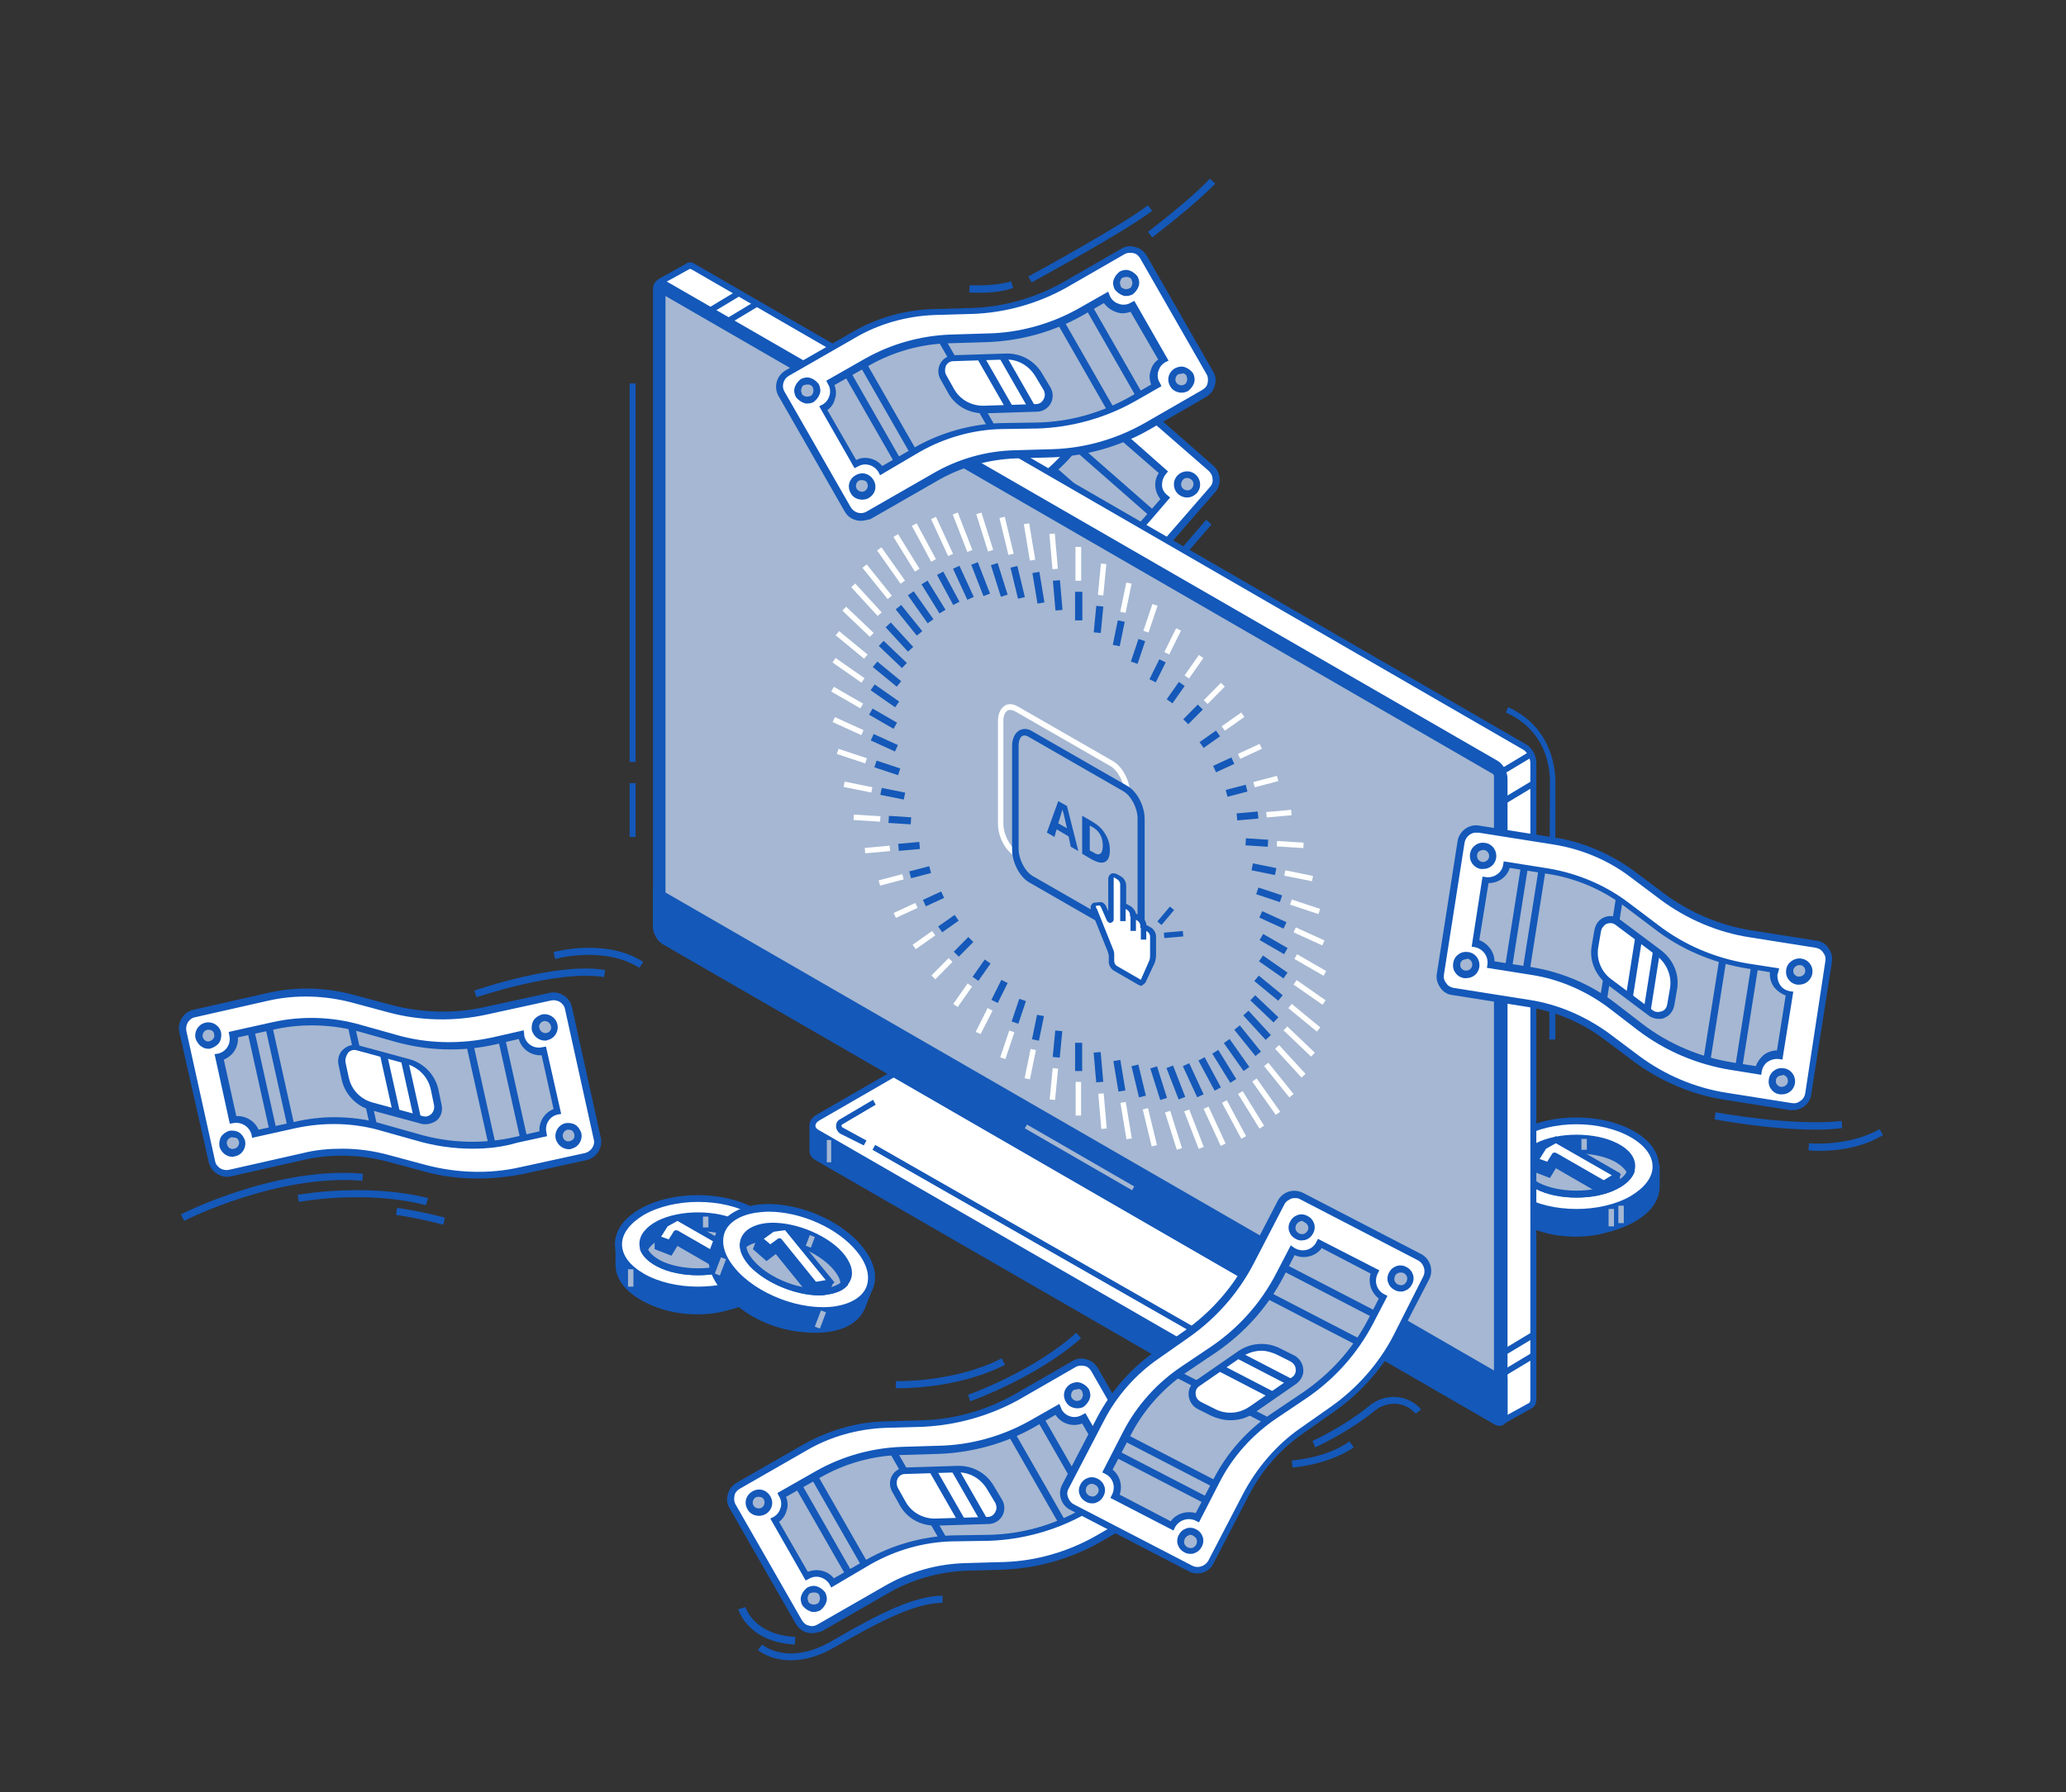 <?xml version="1.0" encoding="utf-8"?>
<!-- Generator: Adobe Illustrator 24.0.2, SVG Export Plug-In . SVG Version: 6.00 Build 0)  -->
<svg version="1.1" id="content_1_" xmlns="http://www.w3.org/2000/svg" xmlns:xlink="http://www.w3.org/1999/xlink" x="0px" y="0px"
	 viewBox="0 0 380.3 330" style="enable-background:new 0 0 380.3 330;" xml:space="preserve">
<rect x="0" y="0" width="380.3" height="330" fill="#333333" stroke="none"/>
<style type="text/css">
	.st0{fill:#FFFFFF;}
	.st1{fill:#1458B9;}
	.st2{fill:#A5B7D2;}
</style>
<g id="illustration">
	<g id="XMLID_3064_">
		<g id="XMLID_1816_">
			<g id="XMLID_1832_">
				<path id="XMLID_564_" class="st0" d="M177.9,89.7l-6.5,2.5c-4.9,1.9-9.3,4.9-12.7,8.9l-9.3,10.6c-1,1.2-0.9,2.9,0.3,3.9
					l18.5,16.2c1.2,1,2.9,0.9,3.9-0.3l9.3-10.6c3.5-4,7.8-7,12.7-8.9l6.5-2.5c5.6-2.2,10.6-5.6,14.6-10.2l8-9.2
					c1-1.2,0.9-2.9-0.3-3.9l-18.5-16.2c-1.2-1-2.9-0.9-3.9,0.3l-8,9.2C188.5,84,183.5,87.5,177.9,89.7z"/>
				<path id="XMLID_565_" class="st1" d="M170,133.1c-0.8,0-1.6-0.3-2.3-0.9l-18.5-16.2c-1.4-1.2-1.6-3.4-0.3-4.8l9.3-10.6
					c3.5-4,8-7.1,13-9.1l6.5-2.5c5.5-2.1,10.4-5.6,14.3-10l8-9.2c1.2-1.4,3.4-1.6,4.8-0.3l18.5,16.2c0.7,0.6,1.1,1.4,1.2,2.4
					c0.1,0.9-0.2,1.8-0.8,2.5l-8,9.2c-4,4.6-9.1,8.2-14.8,10.3l-6.5,2.5c-4.8,1.8-9.1,4.9-12.5,8.7l-9.3,10.6
					c-0.6,0.7-1.4,1.1-2.4,1.2C170.2,133.1,170.1,133.1,170,133.1z M178.2,90.3l-6.5,2.5c-4.8,1.8-9.1,4.9-12.5,8.7l-9.3,10.6
					c-0.8,0.9-0.7,2.2,0.2,3l18.5,16.2c0.4,0.4,1,0.6,1.5,0.5c0.6,0,1.1-0.3,1.5-0.7l9.3-10.6c3.5-4,8-7.1,13-9.1l6.5-2.5
					c5.5-2.1,10.4-5.6,14.3-10l8-9.2c0.4-0.4,0.6-1,0.5-1.5c0-0.6-0.3-1.1-0.7-1.5L204,70.6c-0.9-0.8-2.2-0.7-3,0.2l-8,9.2
					C189,84.5,183.8,88.1,178.2,90.3L178.2,90.3z"/>
			</g>
			<g id="XMLID_1831_">
				<path id="XMLID_555_" class="st2" d="M200.7,79.7c-0.1-0.1-0.2-0.2-0.3-0.3l-3.4,3.8c-4.1,4.6-9.2,8.2-15,10.3l-6.2,2.3
					c-5.1,1.9-9.6,5-13.1,9l-5.1,5.8c1.4,1.3,1.6,3.5,0.3,4.9l8.9,7.8c1.3-1.4,3.4-1.6,4.9-0.4l5-5.8c3.6-4.1,8.1-7.2,13.2-9.1
					l6.2-2.3c5.8-2.1,11-5.7,15.1-10.4l3.3-3.8c-1.4-1.3-1.6-3.5-0.3-4.9l-8.6-7.5C204.3,80.8,202.2,80.9,200.7,79.7z"/>
				<path id="XMLID_561_" class="st1" d="M166.9,124.2l-9.9-8.6l0.4-0.5c1-1.2,0.9-3-0.3-4l-0.5-0.4l5.5-6.3
					c3.6-4.1,8.2-7.3,13.4-9.2l6.2-2.3c5.7-2.1,10.8-5.6,14.7-10.2l3.8-4.4L201,79c0.1,0.1,0.1,0.1,0.2,0.2c0.6,0.5,1.3,0.7,2,0.7
					c0.8,0,1.4-0.4,1.9-1l0.4-0.5l9.5,8.4l-0.4,0.5c-0.5,0.6-0.7,1.3-0.7,2c0,0.8,0.4,1.4,1,1.9l0.5,0.4l-3.7,4.3
					c-4.1,4.7-9.4,8.4-15.3,10.5l-6.2,2.3c-5,1.8-9.4,4.9-12.9,8.9l-5.5,6.2l-0.5-0.4c-1.2-1-2.9-0.9-3.9,0.3L166.9,124.2z
					 M158.8,115.5l8,7c1.3-1.1,3.3-1.3,4.8-0.3l4.7-5.3c3.6-4.1,8.3-7.3,13.4-9.2l6.2-2.3c5.7-2.1,10.8-5.6,14.8-10.2l2.9-3.3
					c-1.1-1.4-1.3-3.3-0.3-4.8l-7.7-6.7c-0.7,0.6-1.5,0.9-2.4,0.9c-1,0.1-2-0.2-2.8-0.9l-2.9,3.3c-4.1,4.7-9.4,8.3-15.3,10.5
					l-6.2,2.3c-4.9,1.8-9.4,4.9-12.9,8.9l-4.7,5.3C159.6,112,159.8,113.9,158.8,115.5z"/>
			</g>
			<g id="XMLID_1830_">
				
					<rect id="XMLID_560_" x="166.3" y="104.9" transform="matrix(0.659 -0.752 0.752 0.659 -29 164.555)" class="st1" width="1.3" height="18.7"/>
			</g>
			<g id="XMLID_1829_">
				
					<rect id="XMLID_559_" x="168.5" y="102.4" transform="matrix(0.659 -0.752 0.752 0.659 -26.364 165.351)" class="st1" width="1.3" height="18.7"/>
			</g>
			<g id="XMLID_1828_">
				
					<rect id="XMLID_558_" x="180.6" y="93.3" transform="matrix(0.659 -0.752 0.752 0.659 -15.392 171.406)" class="st1" width="1.3" height="18.7"/>
			</g>
			<g id="XMLID_1827_">
				
					<rect id="XMLID_557_" x="204.4" y="79" transform="matrix(0.659 -0.752 0.752 0.659 3.545 184.418)" class="st1" width="1.3" height="18.7"/>
			</g>
			<g id="XMLID_1826_">
				
					<rect id="XMLID_556_" x="200.5" y="83.4" transform="matrix(0.659 -0.752 0.752 0.659 -1.133 183.007)" class="st1" width="1.3" height="18.7"/>
			</g>
			<g id="XMLID_1825_">
				<path id="XMLID_551_" class="st0" d="M176.9,103l2.2,1.9c1.9,1.7,4.6,2.2,7,1.2l8.9-3.4c1.7-0.6,2-2.8,0.7-4l-2.2-1.9
					c-1.9-1.7-4.6-2.2-7-1.2l-8.9,3.4C176,99.7,175.6,101.9,176.9,103z"/>
				<path id="XMLID_552_" class="st1" d="M183.6,107.3c-1.8,0-3.6-0.6-4.9-1.9l-2.2-1.9c-0.8-0.7-1.2-1.7-1-2.8
					c0.2-1,0.9-1.9,1.9-2.3l8.9-3.4c2.6-1,5.5-0.5,7.7,1.4l2.2,1.9c0.8,0.7,1.2,1.7,1,2.8c-0.2,1-0.9,1.9-1.9,2.3l-8.9,3.4
					C185.4,107.1,184.5,107.3,183.6,107.3z M177.3,102.5l2.2,1.9c1.7,1.5,4.2,2,6.3,1.1l8.9-3.4c0.6-0.2,1-0.7,1.1-1.3
					c0.1-0.6-0.1-1.2-0.6-1.6l-2.2-1.9c-1.7-1.5-4.2-2-6.3-1.1l-8.9,3.4c-0.6,0.2-1,0.7-1.1,1.3
					C176.7,101.5,176.9,102.1,177.3,102.5L177.3,102.5z"/>
			</g>
			<g id="XMLID_1824_">
				<path id="XMLID_547_" class="st2" d="M155.2,112.1c0.7,0.6,0.8,1.8,0.2,2.5c-0.6,0.7-1.8,0.8-2.5,0.2c-0.7-0.6-0.8-1.8-0.2-2.5
					C153.4,111.6,154.5,111.5,155.2,112.1z"/>
				<path id="XMLID_548_" class="st1" d="M154.1,115.9c-0.6,0-1.1-0.2-1.6-0.6c-1-0.9-1.1-2.4-0.2-3.4c0.4-0.5,1-0.8,1.7-0.8
					c0.6,0,1.3,0.2,1.8,0.6c1,0.9,1.1,2.4,0.2,3.4c-0.4,0.5-1,0.8-1.7,0.8C154.2,115.9,154.1,115.9,154.1,115.9z M154.1,112.4
					C154,112.4,154,112.4,154.1,112.4c-0.4,0-0.6,0.2-0.8,0.4c-0.4,0.5-0.4,1.2,0.1,1.6c0.2,0.2,0.5,0.3,0.8,0.3
					c0.3,0,0.6-0.2,0.8-0.4c0.4-0.5,0.4-1.2-0.1-1.6l0,0C154.6,112.4,154.3,112.4,154.1,112.4z"/>
			</g>
			<g id="XMLID_1822_">
				<path id="XMLID_543_" class="st2" d="M170.5,125.5c0.7,0.6,0.8,1.8,0.2,2.5c-0.6,0.7-1.8,0.8-2.5,0.2c-0.7-0.6-0.8-1.8-0.2-2.5
					C168.7,125,169.8,124.9,170.5,125.5z"/>
				<path id="XMLID_544_" class="st1" d="M169.4,129.3c-0.6,0-1.1-0.2-1.6-0.6c-0.5-0.4-0.8-1-0.8-1.7c0-0.6,0.2-1.3,0.6-1.8
					c0.9-1,2.4-1.1,3.4-0.2l0,0c0.5,0.4,0.8,1,0.8,1.7c0,0.6-0.2,1.3-0.6,1.8c-0.4,0.5-1,0.8-1.7,0.8
					C169.5,129.3,169.4,129.3,169.4,129.3z M169.4,125.7c-0.3,0-0.6,0.1-0.8,0.4c-0.2,0.2-0.3,0.5-0.3,0.8c0,0.3,0.2,0.6,0.4,0.8
					c0.2,0.2,0.5,0.3,0.8,0.3c0.3,0,0.6-0.2,0.8-0.4c0.2-0.2,0.3-0.5,0.3-0.8c0-0.3-0.2-0.6-0.4-0.8
					C169.9,125.8,169.6,125.7,169.4,125.7z"/>
			</g>
			<g id="XMLID_1821_">
				<path id="XMLID_539_" class="st2" d="M204.2,74.3c0.7,0.6,0.8,1.8,0.2,2.5c-0.6,0.7-1.8,0.8-2.5,0.2c-0.7-0.6-0.8-1.8-0.2-2.5
					C202.4,73.7,203.5,73.7,204.2,74.3z"/>
				<path id="XMLID_540_" class="st1" d="M203.1,78.1c-0.6,0-1.1-0.2-1.6-0.6c-1-0.9-1.1-2.4-0.2-3.4c0.9-1,2.4-1.1,3.4-0.2l0,0
					c1,0.9,1.1,2.4,0.2,3.4C204.4,77.8,203.7,78.1,203.1,78.1z M203.1,74.5c-0.3,0-0.6,0.1-0.8,0.4c-0.4,0.5-0.4,1.2,0.1,1.6
					c0.5,0.4,1.2,0.4,1.6-0.1c0.4-0.5,0.4-1.2-0.1-1.6l0,0C203.6,74.6,203.3,74.5,203.1,74.5z"/>
			</g>
			<g id="XMLID_1820_">
				<path id="XMLID_532_" class="st2" d="M219.7,87.8c0.7,0.6,0.8,1.8,0.2,2.5c-0.6,0.7-1.8,0.8-2.5,0.2c-0.7-0.6-0.8-1.8-0.2-2.5
					C217.8,87.2,218.9,87.2,219.7,87.8z"/>
				<path id="XMLID_536_" class="st1" d="M218.5,91.6c-0.6,0-1.1-0.2-1.6-0.6c-1-0.9-1.1-2.4-0.2-3.4c0.9-1,2.4-1.1,3.4-0.2l0,0
					c1,0.9,1.1,2.4,0.2,3.4C219.8,91.3,219.2,91.6,218.5,91.6z M218.5,88c-0.3,0-0.6,0.1-0.8,0.4c-0.4,0.5-0.4,1.2,0.1,1.6
					c0.5,0.4,1.2,0.4,1.6-0.1c0.4-0.5,0.4-1.2-0.1-1.6C219,88.1,218.8,88,218.5,88z"/>
			</g>
			<g id="XMLID_1818_">
				
					<rect id="XMLID_535_" x="189.5" y="94" transform="matrix(0.659 -0.752 0.752 0.659 -9.962 177)" class="st1" width="1.3" height="11"/>
			</g>
			<g id="XMLID_1817_">
				
					<rect id="XMLID_534_" x="185.7" y="95.4" transform="matrix(0.659 -0.752 0.752 0.659 -12.35 174.599)" class="st1" width="1.3" height="11"/>
			</g>
		</g>
		<g id="XMLID_3037_">
			
				<rect id="XMLID_533_" x="216.9" y="98" transform="matrix(0.653 -0.757 0.757 0.653 1.762 201.057)" class="st1" width="6.8" height="1.3"/>
		</g>
	</g>
	<g id="XMLID_1707_">
		<g id="XMLID_1728_">
			<g id="XMLID_1733_">
				<path id="XMLID_528_" class="st1" d="M302.4,212.9c-1.5-1.9-3.1-1.5-7.2-2.4c-3.5-0.8-7.2-0.8-10.7,0.2c-3.5,0.9-5.6,1.5-7,3.1
					l-1.9,1l0,3.9l0,0.1c0.1,2.6,2.2,5,6.4,6.8c4.2,1.7,8.9,2,13.3,0.9c6.2-1.5,9.4-4.6,9.5-7.8l0-0.2v-3.7L302.4,212.9z"/>
				<path id="XMLID_529_" class="st1" d="M290.1,227.7c-2.9,0-5.7-0.5-8.3-1.6c-4.3-1.8-6.7-4.4-6.8-7.4l0-0.1l0-4.2l2.1-1.1
					c1.6-1.8,4-2.4,7.3-3.2c3.6-0.9,7.4-1,11-0.2c1.1,0.3,2.1,0.4,2.9,0.5c2.1,0.3,3.4,0.6,4.6,2l2.6,2l0,4.2
					c-0.1,3.8-3.8,6.9-10,8.4C293.7,227.5,291.9,227.7,290.1,227.7z M276.3,215.1l0,3.5c0.1,2.5,2.2,4.7,6,6.3c4,1.6,8.5,2,12.9,0.9
					c5.4-1.3,8.9-4.1,9-7.2l0-0.2l0-3.3l-2.2-1.7c-0.9-1.1-1.8-1.3-3.9-1.6c-0.8-0.1-1.8-0.3-3-0.6c-3.5-0.8-7.1-0.7-10.4,0.1
					c-3.5,0.9-5.4,1.5-6.7,2.9l-0.2,0.1L276.3,215.1z"/>
			</g>
			<g id="XMLID_1732_">
				<path id="XMLID_524_" class="st0" d="M300.5,208.8c5.7,3.3,5.7,8.6,0,11.9c-5.7,3.3-14.9,3.3-20.7,0c-5.7-3.3-5.7-8.6,0-11.9
					C285.6,205.5,294.8,205.5,300.5,208.8z"/>
				<path id="XMLID_525_" class="st1" d="M290.2,223.8c-3.9,0-7.7-0.8-10.7-2.5c-3-1.7-4.6-4-4.6-6.5c0-2.5,1.6-4.8,4.6-6.5
					c5.9-3.4,15.4-3.4,21.3,0c3,1.7,4.6,4,4.6,6.5c0,2.5-1.6,4.8-4.6,6.5C297.9,223,294.1,223.8,290.2,223.8z M290.2,207
					c-3.6,0-7.2,0.8-10,2.4c-2.5,1.5-4,3.4-4,5.4c0,2,1.4,3.9,4,5.4c5.5,3.2,14.5,3.2,20,0c2.5-1.5,4-3.4,4-5.4c0-2-1.4-3.9-4-5.4
					l0,0C297.4,207.8,293.8,207,290.2,207z"/>
			</g>
			<g id="XMLID_1730_">
				<path id="XMLID_520_" class="st1" d="M297.4,211.1c-4-2-10.4-2-14.4,0c-4,2-4,5.3,0,7.3c4,2,10.4,2,14.4,0
					C301.4,216.4,301.4,213.1,297.4,211.1z"/>
				<path id="XMLID_521_" class="st1" d="M290.2,220.5c-2.7,0-5.4-0.5-7.5-1.6c-2.2-1.1-3.3-2.6-3.3-4.2c0-1.6,1.2-3.1,3.3-4.2
					c4.1-2.1,10.9-2.1,15,0l0,0c2.2,1.1,3.3,2.6,3.3,4.2c0,1.6-1.2,3.1-3.3,4.2C295.6,220,292.9,220.5,290.2,220.5z M290.2,210.2
					c-2.5,0-5,0.5-6.9,1.4c-1.7,0.8-2.6,2-2.6,3.1c0,1.1,1,2.2,2.6,3.1c3.8,1.9,10,1.9,13.8,0c1.7-0.8,2.6-2,2.6-3.1
					c0-1.1-1-2.2-2.6-3.1l0,0C295.2,210.7,292.7,210.2,290.2,210.2z"/>
			</g>
			<g id="XMLID_1729_">
				<path id="XMLID_513_" class="st2" d="M297.4,213.3c-4-2-10.4-2-14.4,0c-1.4,0.7-2.3,1.6-2.7,2.5c0.4,0.9,1.3,1.8,2.7,2.5
					c4,2,10.4,2,14.4,0c1.4-0.7,2.3-1.6,2.7-2.5C299.8,214.9,298.9,214,297.4,213.3z"/>
				<path id="XMLID_517_" class="st1" d="M290.2,220.5c-2.7,0-5.4-0.5-7.5-1.6c-1.5-0.8-2.6-1.8-3.1-2.9l-0.1-0.3l0.1-0.3
					c0.5-1.1,1.5-2.1,3.1-2.9c4.1-2.1,10.9-2.1,15,0c1.5,0.8,2.6,1.8,3.1,2.9l0.1,0.3l-0.1,0.3c-0.5,1.1-1.5,2.1-3.1,2.9
					C295.6,220,292.9,220.5,290.2,220.5z M281,215.8c0.4,0.7,1.2,1.4,2.3,2c3.8,1.9,10,1.9,13.8,0c1.1-0.6,1.9-1.2,2.3-2
					c-0.4-0.7-1.2-1.4-2.3-2c-3.8-1.9-10-1.9-13.8,0C282.2,214.4,281.4,215.1,281,215.8z"/>
			</g>
		</g>
		<g id="XMLID_1726_">
			<rect id="XMLID_516_" x="297.9" y="222" class="st2" width="1" height="3.2"/>
		</g>
		<g id="XMLID_1725_">
			<rect id="XMLID_515_" x="277.2" y="219.4" class="st2" width="1" height="3.2"/>
		</g>
		<g id="XMLID_1724_">
			<rect id="XMLID_514_" x="291.1" y="209.7" class="st2" width="1" height="2"/>
		</g>
		<g id="XMLID_1717_">
			<g id="XMLID_1722_">
				<path id="XMLID_509_" class="st1" d="M282.7,213.7v1.7l2.4,0.9l1.1-1.8l0,0l8.5,4.9c0.7-0.2,1.4-0.4,2.1-0.7l0.9-0.5v-1.7
					l-11.3-4.8L282.7,213.7z"/>
				<path id="XMLID_510_" class="st1" d="M294.7,219.9l-8.3-4.8l-1.1,1.8l-3.1-1.2v-2.4l4.2-2.3l11.8,5v2.4l-1.2,0.7
					c-0.7,0.3-1.4,0.5-2.2,0.7L294.7,219.9z M286.2,213.9l0.3,0.1l8.3,4.8c0.6-0.2,1.2-0.4,1.8-0.6l0.6-0.4v-1.1l-10.7-4.5l-3.3,1.8
					v1.1l1.7,0.6l1-1.6L286.2,213.9z"/>
			</g>
			<g id="XMLID_1718_">
				<g id="XMLID_1720_">
					<path id="XMLID_500_" class="st0" d="M286.3,212.7L286.3,212.7l-1.2,1.9l-2.4-0.9l1.6-2.5l2.2-1.2l11.3,6.5c0,0,0,0,0,0
						l-2.5,1.5L286.3,212.7z"/>
					<path id="XMLID_506_" class="st1" d="M295.2,218.4l-8.8-5.1l-1.1,1.8l-3.4-1.2l2-3.2l2.5-1.5l11.6,6.7l0.4,0.4l-0.5,0.4
						L295.2,218.4z M286.2,212.2l0.3,0.1l8.7,5l1.5-0.9l-10.3-5.9l-1.8,1l-1.2,1.9l1.4,0.5l1-1.6L286.2,212.2z"/>
				</g>
			</g>
		</g>
		<g id="XMLID_1716_">
			<rect id="XMLID_504_" x="296.1" y="222.6" class="st2" width="1" height="3.2"/>
		</g>
	</g>
	<g id="XMLID_8_">
		<g id="XMLID_5967_">
			<g id="XMLID_6181_">
				<g id="XMLID_9800_">
					<rect id="XMLID_1887_" x="115.9" y="70.6" class="st1" width="1.1" height="69.7"/>
				</g>
			</g>
		</g>
		<g id="XMLID_6209_">
			<g id="XMLID_6210_">
				<g id="XMLID_9797_">
					<rect id="XMLID_1883_" x="115.9" y="144.2" class="st1" width="1.1" height="9.9"/>
				</g>
			</g>
		</g>
		<g id="XMLID_5968_">
			<g id="XMLID_219_">
				<g id="XMLID_9794_">
					<path id="XMLID_1879_" class="st1" d="M285.2,176.6h1.1v-32c0-0.1,0.8-10.1-8.7-14.4l-0.4,1c8.8,3.9,8.1,12.9,8.1,13.3
						L285.2,176.6z"/>
				</g>
			</g>
		</g>
		<g id="XMLID_5969_">
			<g id="XMLID_218_">
				<g id="XMLID_9791_">
					<rect id="XMLID_1875_" x="285.2" y="180.6" class="st1" width="1.1" height="10.8"/>
				</g>
			</g>
		</g>
		<g id="XMLID_704_">
			<g id="XMLID_708_">
				<g id="XMLID_217_">
					<g id="XMLID_9788_">
						<path id="XMLID_1858_" class="st1" d="M150.1,207.1l5.9,0.1c0.1,0,0.2,0,0.3-0.1l22.7-13.1c1.4-0.8,3.5-0.9,4.7-0.2l51.5,29.7
							c0,0,0.1,0,0.1,0l17.1,5.7c0.2,0.1,0.4,0.3,0.4,0.5l0,4.3c0.1,0.6-0.2,1.3-1.1,1.8l-28.4,16.4c-1.4,0.8-3.5,0.9-4.7,0.2
							l-68.3-39.4c-0.6-0.3-0.8-0.7-0.8-1.2l0-4.3C149.6,207.3,149.8,207.1,150.1,207.1z"/>
					</g>
				</g>
				<g id="XMLID_214_">
					<g id="XMLID_9784_">
						<path id="XMLID_1843_" class="st1" d="M218.4,253l-68.3-39.4c-0.7-0.4-1.1-1-1.1-1.7v-4.3c0-0.3,0.1-0.6,0.3-0.8
							c0.2-0.2,0.5-0.4,0.8-0.3l5.9,0.1l22.7-13.1c1.6-0.9,3.9-1,5.3-0.2l51.5,29.7l17.1,5.7c0.5,0.2,0.8,0.6,0.8,1.1l0,4.2
							c0.2,0.9-0.3,1.7-1.4,2.3l-28.4,16.4c-0.8,0.5-1.9,0.7-2.9,0.7C219.9,253.6,219,253.4,218.4,253z M179.4,194.5l-22.7,13.1
							c-0.2,0.1-0.3,0.2-0.6,0.2l-5.9-0.1l0-0.5l0,4.9c0,0.3,0.3,0.6,0.5,0.7l68.3,39.4c1,0.6,2.9,0.5,4.2-0.2l28.4-16.4
							c0.6-0.4,1-0.8,0.9-1.2l0-4.5l-17.1-5.7c-0.1,0-0.1-0.1-0.2-0.1l-51.5-29.7c-0.5-0.3-1.1-0.4-1.8-0.4
							C180.9,193.9,180,194.1,179.4,194.5z"/>
					</g>
				</g>
			</g>
			<g id="XMLID_706_">
				<g id="XMLID_213_">
					<g id="XMLID_9781_">
						<path id="XMLID_1839_" class="st0" d="M150.4,208.4l68.3,39.4c1.2,0.7,3.3,0.6,4.7-0.2l28.4-16.4c1.4-0.8,1.5-2,0.3-2.7
							l-68.3-39.4c-1.2-0.7-3.3-0.6-4.7,0.2l-28.4,16.4C149.3,206.5,149.2,207.7,150.4,208.4z"/>
					</g>
				</g>
				<g id="XMLID_210_">
					<g id="XMLID_9777_">
						<path id="XMLID_1834_" class="st1" d="M218.4,248.3l-68.3-39.4c-0.7-0.4-1.1-1-1.1-1.7c0-0.8,0.5-1.5,1.4-2l28.4-16.4
							c1.6-0.9,3.9-1,5.3-0.2l68.3,39.5c0.7,0.4,1.1,1,1.1,1.7c0,0.8-0.5,1.5-1.4,2l-28.4,16.4c-0.8,0.5-1.9,0.7-2.9,0.7
							C219.9,248.9,219,248.7,218.4,248.3z M179.4,189.8L151,206.2c-0.6,0.3-0.9,0.7-0.9,1.1c0,0.3,0.3,0.6,0.5,0.7l68.3,39.4
							c1,0.6,2.9,0.5,4.2-0.2l28.4-16.4c0.6-0.3,0.9-0.7,0.9-1.1c0-0.3-0.3-0.6-0.5-0.7l-68.3-39.5c-0.5-0.3-1.1-0.4-1.8-0.4
							C180.9,189.2,180,189.4,179.4,189.8z"/>
					</g>
				</g>
			</g>
			<g id="XMLID_705_">
				<g id="XMLID_209_">
					<g id="XMLID_9774_">
						<rect id="XMLID_1815_" x="220.3" y="248.7" class="st2" width="0.8" height="4"/>
					</g>
				</g>
			</g>
			<g id="XMLID_707_">
				<g id="XMLID_208_">
					<g id="XMLID_9771_">
						<rect id="XMLID_1799_" x="249.4" y="232.5" class="st2" width="0.8" height="4"/>
					</g>
				</g>
			</g>
			<g id="XMLID_709_">
				<g id="XMLID_207_">
					<g id="XMLID_9768_">
						<rect id="XMLID_1783_" x="152.2" y="209.9" class="st2" width="0.8" height="4.1"/>
					</g>
				</g>
			</g>
		</g>
		<g id="XMLID_703_">
			<g id="XMLID_206_">
				<g id="XMLID_9764_">
					<path id="XMLID_1776_" class="st0" d="M121.4,52.2c-0.1-0.1,0-0.2,0-0.2l5.1-2.8c0.3-0.2,0.6-0.2,1.1,0l153.2,88.4
						c0.8,0.5,1.5,1.8,1.5,2.9v117.2c0,0.6-0.2,1-0.4,1.2l-5.3,3l-5.3-6.4l2.1-0.9l-145.7-84.1c-0.8-0.5-1.5-1.8-1.5-2.9v-109
						L121.4,52.2z"/>
				</g>
			</g>
			<g id="XMLID_203_">
				<g id="XMLID_9760_">
					<path id="XMLID_1771_" class="st1" d="M270.3,255.2l1.8-0.8l-144.7-83.6c-1-0.6-1.8-2-1.8-3.3V58.7l-4.6-6.2
						c-0.1-0.2-0.2-0.4-0.1-0.6c0-0.2,0.2-0.4,0.3-0.5l5-2.8c0.5-0.4,1.1-0.4,1.7,0L281,137.1c1,0.6,1.8,2,1.8,3.3v117.2
						c0,0.7-0.2,1.3-0.7,1.6l-5.7,3.2L270.3,255.2z M126.8,49.6l-4.7,2.6l4.5,6.1v109.1c0,0.9,0.6,2,1.2,2.4l146.6,84.6l-2.4,1.1
						l4.6,5.5l4.9-2.7c0.1-0.1,0.2-0.3,0.2-0.7V140.5c0-0.9-0.6-2-1.2-2.4L127.3,49.6c-0.1,0-0.2-0.1-0.3-0.1
						C126.9,49.5,126.9,49.6,126.8,49.6z"/>
				</g>
			</g>
		</g>
		<g id="XMLID_658_">
			<g id="XMLID_638_">
				<g id="XMLID_202_">
					<g id="XMLID_9757_">
						<path id="XMLID_1767_" class="st1" d="M122.2,173.3l153.2,88.4c0.8,0.5,1.5,0,1.5-1.1V143.4c0-1.1-0.7-2.4-1.5-2.9L122.2,52.1
							c-0.8-0.5-1.5,0-1.5,1.1v117.2C120.7,171.6,121.4,172.8,122.2,173.3z"/>
					</g>
				</g>
				<g id="XMLID_199_">
					<g id="XMLID_9753_">
						<path id="XMLID_1762_" class="st1" d="M275.1,262.2L122,173.8c-1-0.6-1.8-2-1.8-3.3V53.3c0-0.8,0.3-1.4,0.8-1.7
							c0.4-0.3,1-0.2,1.5,0.1l153.2,88.4c1,0.6,1.8,2,1.8,3.3v117.2c0,0.8-0.3,1.4-0.8,1.7c-0.2,0.1-0.4,0.2-0.7,0.2
							C275.7,262.5,275.4,262.4,275.1,262.2z M121.5,52.5c-0.1,0.1-0.2,0.3-0.2,0.7v117.2c0,0.9,0.6,2,1.2,2.4l153.2,88.4
							c0.1,0,0.3,0.2,0.4,0.1c0.1-0.1,0.2-0.3,0.2-0.7V143.4c0-0.9-0.6-2-1.2-2.4L122,52.6c-0.1,0-0.2-0.1-0.3-0.1
							C121.6,52.5,121.5,52.5,121.5,52.5z"/>
					</g>
				</g>
			</g>
			<g id="XMLID_659_">
				<g id="XMLID_198_">
					<g id="XMLID_9750_">
						<path id="XMLID_1751_" class="st2" d="M122.4,171.1l152.7,88.2c0.2,0.1,0.4,0,0.4-0.3V142.9c0-0.3-0.2-0.7-0.4-0.8L122.4,53.8
							c-0.2-0.1-0.4,0-0.4,0.3v116.1C122,170.6,122.2,171,122.4,171.1z"/>
					</g>
				</g>
				<g id="XMLID_195_">
					<g id="XMLID_9746_">
						<path id="XMLID_1731_" class="st1" d="M274.9,259.8l-152.7-88.2l0,0c-0.4-0.2-0.7-0.8-0.7-1.3V54.2c0-0.4,0.2-0.7,0.4-0.8
							c0.3-0.1,0.6-0.1,0.8,0l152.7,88.2c0.4,0.2,0.7,0.8,0.7,1.3V259c0,0.4-0.2,0.7-0.4,0.8c-0.1,0.1-0.3,0.1-0.4,0.1
							C275.2,259.9,275,259.9,274.9,259.8z M122.5,170.3c0,0.2,0.1,0.3,0.2,0.4l152.3,88V142.9c0-0.2-0.1-0.3-0.2-0.4l-152.3-88
							V170.3z"/>
					</g>
				</g>
			</g>
			<g id="XMLID_693_">
				<g id="XMLID_194_">
					<g id="XMLID_9743_">
						<path id="XMLID_1719_" class="st1" d="M120.7,170.6v-6.7l156.2,90.2v6.7c0,1-0.7,1.4-1.6,0.9l-152.9-88.3
							C121.4,172.9,120.7,171.6,120.7,170.6z"/>
					</g>
				</g>
				<g id="XMLID_191_">
					<g id="XMLID_9739_">
						<path id="XMLID_1711_" class="st1" d="M275,262.2l-152.9-88.3c-1.1-0.6-1.9-2-1.9-3.3V163l157,90.6l0.3,0.2v7
							c0,0.7-0.3,1.2-0.7,1.5c-0.2,0.1-0.4,0.2-0.7,0.2C275.7,262.5,275.3,262.4,275,262.2z M121.3,164.8v5.8c0,0.8,0.6,1.9,1.3,2.3
							l152.9,88.3c0.2,0.1,0.5,0.2,0.6,0.1c0.1-0.1,0.2-0.3,0.2-0.6v-6.4L121.3,164.8z"/>
					</g>
				</g>
			</g>
			<g id="XMLID_695_">
				<g id="XMLID_190_">
					<g id="XMLID_9736_">
						
							<rect id="XMLID_1704_" x="198.4" y="201.8" transform="matrix(0.5 -0.866 0.866 0.5 -85.317 278.663)" class="st2" width="0.8" height="22.8"/>
					</g>
				</g>
			</g>
		</g>
		<g id="XMLID_661_">
			<g id="XMLID_189_">
				<g id="XMLID_9732_">
					
						<rect id="XMLID_1653_" x="276.6" y="139.8" transform="matrix(0.857 -0.515 0.515 0.857 -32.337 163.934)" class="st1" width="6.1" height="1.1"/>
				</g>
			</g>
		</g>
		<g id="XMLID_696_">
			<g id="XMLID_188_">
				<g id="XMLID_9729_">
					
						<rect id="XMLID_1622_" x="130.5" y="55" transform="matrix(0.857 -0.515 0.515 0.857 -9.561 76.653)" class="st1" width="6.1" height="1.1"/>
				</g>
			</g>
		</g>
		<g id="XMLID_694_">
			<g id="XMLID_187_">
				<g id="XMLID_9726_">
					
						<rect id="XMLID_1575_" x="276.6" y="250.8" transform="matrix(0.857 -0.515 0.515 0.857 -89.49 179.758)" class="st1" width="6.1" height="1.1"/>
				</g>
			</g>
		</g>
		<g id="XMLID_711_">
			<g id="XMLID_186_">
				<g id="XMLID_9723_">
					<polygon id="XMLID_1545_" class="st2" points="240.2,242.5 240.6,241.8 237.3,239.8 236.9,240.6 					"/>
				</g>
			</g>
		</g>
		<g id="XMLID_660_">
			<g id="XMLID_162_">
				<g id="XMLID_9720_">
					<path id="XMLID_1540_" class="st1" d="M221,245.8c0.6,0,1.1-0.2,1.6-0.5l5.9-3.7l-0.6-0.9l-5.9,3.7c-0.6,0.4-1.4,0.4-2.1,0
						l-58.8-33.6l-0.5,0.9l58.8,33.6C220,245.7,220.5,245.8,221,245.8z"/>
				</g>
			</g>
		</g>
		<g id="XMLID_710_">
			<g id="XMLID_161_">
				<g id="XMLID_9717_">
					<path id="XMLID_1536_" class="st1" d="M159,210.9l0.5-0.9l-4.4-2.4c-0.2-0.1-0.2-0.3-0.2-0.3c0-0.1,0-0.2,0.2-0.3l6.1-3.6
						l-0.5-0.9l-6.1,3.6c-0.5,0.3-0.7,0.7-0.7,1.3c0,0.5,0.3,1,0.7,1.3L159,210.9z"/>
				</g>
			</g>
		</g>
		<g id="XMLID_3880_">
			<g id="XMLID_157_">
				<g id="XMLID_9714_">
					
						<rect id="XMLID_1532_" x="276.8" y="246.8" transform="matrix(0.857 -0.515 0.515 0.857 -87.377 179.357)" class="st1" width="6.1" height="1.1"/>
				</g>
			</g>
		</g>
		<g id="XMLID_3881_">
			<g id="XMLID_156_">
				<g id="XMLID_9711_">
					
						<rect id="XMLID_1528_" x="133.8" y="56.9" transform="matrix(0.857 -0.515 0.515 0.857 -10.06 78.676)" class="st1" width="6.1" height="1.1"/>
				</g>
			</g>
		</g>
		<g id="XMLID_3882_">
			<g id="XMLID_153_">
				<g id="XMLID_9708_">
					
						<rect id="XMLID_1481_" x="276.8" y="145.3" transform="matrix(0.857 -0.515 0.515 0.857 -35.169 164.874)" class="st1" width="6.1" height="1.1"/>
				</g>
			</g>
		</g>
	</g>
	<g id="XMLID_401_">
		<g id="XMLID_8094_">
			<path id="XMLID_501_" class="st0" d="M205.7,168.1c-0.4,0-0.9-0.1-1.4-0.4l-17.4-10c-1.8-1-3.2-3.6-3.2-6v-19
				c0-1.3,0.5-2.3,1.3-2.8c0.7-0.4,1.5-0.3,2.4,0.2l17.4,10c1.8,1,3.2,3.6,3.2,6v19c0,1.3-0.5,2.3-1.3,2.8
				C206.4,168,206.1,168.1,205.7,168.1z M204.8,166.8c0.4,0.2,0.9,0.4,1.4,0.2c0.5-0.3,0.8-1,0.8-1.9v-19c0-1.9-1.2-4.3-2.7-5.1
				l-17.4-10c-0.4-0.2-0.9-0.4-1.4-0.2c-0.5,0.3-0.8,1-0.8,1.9v19c0,1.9,1.2,4.3,2.7,5.1L204.8,166.8z"/>
		</g>
		<g id="XMLID_64_">
			<path id="XMLID_371_" class="st2" d="M207.2,171.9l-17.4-10c-1.6-0.9-2.9-3.4-2.9-5.5v-19c0-2.1,1.3-3.1,2.9-2.2l17.4,10
				c1.6,0.9,2.9,3.4,2.9,5.5v19C210.1,171.8,208.8,172.8,207.2,171.9z"/>
			<path id="XMLID_497_" class="st1" d="M208.4,172.9c-0.5,0-1-0.1-1.5-0.4l-17.4-10c-1.8-1-3.2-3.7-3.2-6.1v-19
				c0-1.4,0.5-2.4,1.3-2.9c0.7-0.4,1.6-0.4,2.5,0.2l17.4,10c1.8,1,3.2,3.7,3.2,6.1v19c0,1.4-0.5,2.4-1.3,2.9
				C209.1,172.8,208.7,172.9,208.4,172.9z M207.5,171.3c0.3,0.2,0.8,0.4,1.2,0.2c0.4-0.2,0.7-0.9,0.7-1.8v-19c0-1.9-1.2-4.2-2.6-5
				l-17.4-10c-0.3-0.2-0.8-0.4-1.2-0.2c-0.4,0.2-0.7,0.9-0.7,1.8v19c0,1.9,1.2,4.2,2.6,5L207.5,171.3z"/>
		</g>
		<g id="XMLID_378_">
			<g id="XMLID_403_">
				<path id="XMLID_1465_" class="st1" d="M197.1,155.9l-0.4-1.9l-2.2-1.3l-0.4,1.4l-1.4-0.8l2.1-5.8l1.6,0.9l2.1,8.3L197.1,155.9z
					 M196.4,152.5c-0.4-1.7-0.6-2.7-0.7-3c-0.1-0.2-0.1-0.4-0.1-0.5c-0.1,0.4-0.4,1.2-0.8,2.6L196.4,152.5z"/>
			</g>
			<g id="XMLID_8088_">
				<path id="XMLID_1461_" class="st1" d="M204.3,156.5c0,1.2-0.3,1.9-0.9,2.2c-0.6,0.3-1.4,0.1-2.5-0.5l-1.7-1v-7l1.9,1.1
					c1,0.6,1.8,1.3,2.3,2.2C204,154.4,204.3,155.4,204.3,156.5z M203,155.7c0-1.5-0.6-2.6-1.7-3.3l-0.7-0.4v4.6l0.6,0.3
					C202.3,157.7,203,157.3,203,155.7z"/>
			</g>
		</g>
	</g>
	<g id="XMLID_3069_">
		<g id="XMLID_46_">
			<g id="XMLID_182_">
				<rect id="XMLID_496_" x="197.9" y="109" class="st1" width="1.3" height="5.2"/>
			</g>
			<g id="XMLID_181_">
				
					<rect id="XMLID_495_" x="199.8" y="113.3" transform="matrix(9.540040e-02 -0.995 0.995 9.540040e-02 69.535 304.42)" class="st1" width="4.9" height="1.3"/>
			</g>
			<g id="XMLID_179_">
				
					<rect id="XMLID_494_" x="203.7" y="116.1" transform="matrix(0.201 -0.98 0.98 0.201 50.115 295.019)" class="st1" width="4.6" height="1.3"/>
			</g>
			<g id="XMLID_178_">
				
					<rect id="XMLID_493_" x="207.4" y="119.3" transform="matrix(0.318 -0.948 0.948 0.318 29.116 280.491)" class="st1" width="4.4" height="1.3"/>
			</g>
			<g id="XMLID_177_">
				
					<rect id="XMLID_492_" x="211.1" y="122.9" transform="matrix(0.444 -0.896 0.896 0.444 7.739 259.641)" class="st1" width="4.1" height="1.3"/>
			</g>
			<g id="XMLID_175_">
				
					<rect id="XMLID_491_" x="214.5" y="126.8" transform="matrix(0.575 -0.818 0.818 0.575 -12.3 231.304)" class="st1" width="3.9" height="1.3"/>
			</g>
			<g id="XMLID_174_">
				
					<rect id="XMLID_490_" x="217.8" y="131" transform="matrix(0.703 -0.711 0.711 0.703 -28.447 195.195)" class="st1" width="3.8" height="1.3"/>
			</g>
			<g id="XMLID_173_">
				
					<rect id="XMLID_489_" x="220.7" y="135.5" transform="matrix(0.818 -0.576 0.576 0.818 -37.773 152.928)" class="st1" width="3.7" height="1.3"/>
			</g>
			<g id="XMLID_171_">
				
					<rect id="XMLID_488_" x="223.4" y="140.1" transform="matrix(0.908 -0.419 0.419 0.908 -38.246 107.408)" class="st1" width="3.7" height="1.3"/>
			</g>
			<g id="XMLID_170_">
				
					<rect id="XMLID_487_" x="225.7" y="144.8" transform="matrix(0.968 -0.252 0.252 0.968 -29.344 62.153)" class="st1" width="3.8" height="1.3"/>
			</g>
			<g id="XMLID_169_">
				
					<rect id="XMLID_486_" x="227.7" y="149.6" transform="matrix(0.996 -8.861600e-02 8.861600e-02 0.996 -12.414 20.94)" class="st1" width="3.9" height="1.3"/>
			</g>
			<g id="XMLID_167_">
				
					<rect id="XMLID_485_" x="230.7" y="153.1" transform="matrix(6.316996e-02 -0.998 0.998 6.316996e-02 61.903 376.215)" class="st1" width="1.3" height="4.1"/>
			</g>
			<g id="XMLID_166_">
				
					<rect id="XMLID_484_" x="232" y="157.8" transform="matrix(0.198 -0.98 0.98 0.198 29.795 356.358)" class="st1" width="1.3" height="4.4"/>
			</g>
			<g id="XMLID_165_">
				
					<rect id="XMLID_483_" x="233" y="162.4" transform="matrix(0.315 -0.949 0.949 0.315 3.72 334.609)" class="st1" width="1.3" height="4.6"/>
			</g>
			<g id="XMLID_163_">
				
					<rect id="XMLID_482_" x="233.6" y="166.9" transform="matrix(0.415 -0.91 0.91 0.415 -17.014 312.262)" class="st1" width="1.3" height="4.9"/>
			</g>
			<g id="XMLID_107_">
				
					<rect id="XMLID_481_" x="233.8" y="171.2" transform="matrix(0.5 -0.866 0.866 0.5 -33.292 289.96)" class="st1" width="1.3" height="5.2"/>
			</g>
			<g id="XMLID_106_">
				
					<rect id="XMLID_480_" x="233.6" y="175.3" transform="matrix(0.573 -0.82 0.82 0.573 -45.852 268.102)" class="st1" width="1.3" height="5.5"/>
			</g>
			<g id="XMLID_104_">
				
					<rect id="XMLID_479_" x="233" y="179.1" transform="matrix(0.635 -0.772 0.772 0.635 -55.333 246.781)" class="st1" width="1.3" height="5.7"/>
			</g>
			<g id="XMLID_103_">
				
					<rect id="XMLID_478_" x="232" y="182.7" transform="matrix(0.69 -0.724 0.724 0.69 -62.202 226.091)" class="st1" width="1.3" height="5.9"/>
			</g>
			<g id="XMLID_102_">
				
					<rect id="XMLID_477_" x="230.7" y="185.9" transform="matrix(0.737 -0.676 0.676 0.737 -66.839 205.909)" class="st1" width="1.3" height="6.1"/>
			</g>
			<g id="XMLID_100_">
				
					<rect id="XMLID_476_" x="229" y="188.7" transform="matrix(0.779 -0.627 0.627 0.779 -69.5 186.193)" class="st1" width="1.3" height="6.2"/>
			</g>
			<g id="XMLID_99_">
				
					<rect id="XMLID_475_" x="226.9" y="191.1" transform="matrix(0.817 -0.577 0.577 0.817 -70.365 166.846)" class="st1" width="1.3" height="6.3"/>
			</g>
			<g id="XMLID_98_">
				
					<rect id="XMLID_474_" x="224.6" y="193.1" transform="matrix(0.851 -0.526 0.526 0.851 -69.556 147.812)" class="st1" width="1.3" height="6.3"/>
			</g>
			<g id="XMLID_96_">
				
					<rect id="XMLID_473_" x="221.9" y="194.6" transform="matrix(0.881 -0.474 0.474 0.881 -67.134 129.009)" class="st1" width="1.3" height="6.3"/>
			</g>
			<g id="XMLID_95_">
				
					<rect id="XMLID_472_" x="219" y="195.7" transform="matrix(0.908 -0.419 0.419 0.908 -63.118 110.373)" class="st1" width="1.3" height="6.3"/>
			</g>
			<g id="XMLID_94_">
				
					<rect id="XMLID_471_" x="215.8" y="196.3" transform="matrix(0.932 -0.362 0.362 0.932 -57.468 91.825)" class="st1" width="1.3" height="6.2"/>
			</g>
			<g id="XMLID_92_">
				
					<rect id="XMLID_470_" x="212.5" y="196.4" transform="matrix(0.954 -0.301 0.301 0.954 -50.102 73.32)" class="st1" width="1.3" height="6.1"/>
			</g>
			<g id="XMLID_91_">
				
					<rect id="XMLID_469_" x="209" y="196" transform="matrix(0.972 -0.235 0.235 0.972 -40.93 54.915)" class="st1" width="1.3" height="5.9"/>
			</g>
			<g id="XMLID_90_">
				
					<rect id="XMLID_468_" x="205.3" y="195.1" transform="matrix(0.987 -0.164 0.164 0.987 -29.684 36.469)" class="st1" width="1.3" height="5.7"/>
			</g>
			<g id="XMLID_88_">
				
					<rect id="XMLID_467_" x="201.6" y="193.8" transform="matrix(0.996 -8.616808e-02 8.616808e-02 0.996 -16.18 18.16)" class="st1" width="1.3" height="5.5"/>
			</g>
			<g id="XMLID_87_">
				<rect id="XMLID_466_" x="197.9" y="192" class="st1" width="1.3" height="5.2"/>
			</g>
			<g id="XMLID_86_">
				
					<rect id="XMLID_465_" x="192.3" y="191.5" transform="matrix(9.608515e-02 -0.995 0.995 9.608515e-02 -15.24 367.549)" class="st1" width="4.9" height="1.3"/>
			</g>
			<g id="XMLID_84_">
				
					<rect id="XMLID_464_" x="188.7" y="188.7" transform="matrix(0.201 -0.98 0.98 0.201 -32.887 338.347)" class="st1" width="4.6" height="1.3"/>
			</g>
			<g id="XMLID_83_">
				
					<rect id="XMLID_463_" x="185.2" y="185.5" transform="matrix(0.319 -0.948 0.948 0.319 -48.715 304.476)" class="st1" width="4.4" height="1.3"/>
			</g>
			<g id="XMLID_82_">
				
					<rect id="XMLID_462_" x="181.8" y="181.9" transform="matrix(0.445 -0.896 0.896 0.445 -61.386 266.042)" class="st1" width="4.1" height="1.3"/>
			</g>
			<g id="XMLID_80_">
				
					<rect id="XMLID_461_" x="178.6" y="178" transform="matrix(0.576 -0.818 0.818 0.576 -69.452 223.42)" class="st1" width="3.9" height="1.3"/>
			</g>
			<g id="XMLID_79_">
				
					<rect id="XMLID_460_" x="175.5" y="173.8" transform="matrix(0.703 -0.711 0.711 0.703 -71.379 177.83)" class="st1" width="3.8" height="1.3"/>
			</g>
			<g id="XMLID_78_">
				
					<rect id="XMLID_459_" x="172.6" y="169.4" transform="matrix(0.818 -0.576 0.576 0.818 -66.068 131.435)" class="st1" width="3.7" height="1.3"/>
			</g>
			<g id="XMLID_76_">
				
					<rect id="XMLID_458_" x="170" y="164.8" transform="matrix(0.908 -0.419 0.419 0.908 -53.527 87.283)" class="st1" width="3.7" height="1.3"/>
			</g>
			<g id="XMLID_75_">
				
					<rect id="XMLID_457_" x="167.5" y="160" transform="matrix(0.967 -0.254 0.254 0.967 -35.234 48.271)" class="st1" width="3.8" height="1.3"/>
			</g>
			<g id="XMLID_74_">
				
					<rect id="XMLID_456_" x="165.4" y="155.2" transform="matrix(0.996 -8.861441e-02 8.861441e-02 0.996 -13.151 15.445)" class="st1" width="3.9" height="1.3"/>
			</g>
			<g id="XMLID_72_">
				
					<rect id="XMLID_455_" x="165" y="148.9" transform="matrix(6.305040e-02 -0.998 0.998 6.305040e-02 4.543 306.802)" class="st1" width="1.3" height="4.1"/>
			</g>
			<g id="XMLID_71_">
				
					<rect id="XMLID_454_" x="163.7" y="144" transform="matrix(0.198 -0.98 0.98 0.198 -11.482 278.261)" class="st1" width="1.3" height="4.4"/>
			</g>
			<g id="XMLID_70_">
				
					<rect id="XMLID_453_" x="162.7" y="139.1" transform="matrix(0.315 -0.949 0.949 0.315 -22.308 251.865)" class="st1" width="1.3" height="4.6"/>
			</g>
			<g id="XMLID_69_">
				
					<rect id="XMLID_452_" x="162.1" y="134.3" transform="matrix(0.415 -0.91 0.91 0.415 -29.199 228.111)" class="st1" width="1.3" height="4.9"/>
			</g>
			<g id="XMLID_67_">
				
					<rect id="XMLID_451_" x="161.9" y="129.7" transform="matrix(0.5 -0.866 0.866 0.5 -33.295 206.948)" class="st1" width="1.3" height="5.2"/>
			</g>
			<g id="XMLID_66_">
				
					<rect id="XMLID_450_" x="162.1" y="125.4" transform="matrix(0.573 -0.82 0.82 0.573 -35.45 188.153)" class="st1" width="1.3" height="5.5"/>
			</g>
			<g id="XMLID_65_">
				
					<rect id="XMLID_449_" x="162.7" y="121.3" transform="matrix(0.635 -0.772 0.772 0.635 -36.296 171.389)" class="st1" width="1.3" height="5.7"/>
			</g>
			<g id="XMLID_62_">
				
					<rect id="XMLID_448_" x="163.7" y="117.5" transform="matrix(0.69 -0.724 0.724 0.69 -36.261 156.38)" class="st1" width="1.3" height="5.9"/>
			</g>
			<g id="XMLID_61_">
				
					<rect id="XMLID_447_" x="165" y="114.2" transform="matrix(0.737 -0.675 0.675 0.737 -35.669 142.705)" class="st1" width="1.3" height="6.1"/>
			</g>
			<g id="XMLID_60_">
				
					<rect id="XMLID_446_" x="166.7" y="111.2" transform="matrix(0.779 -0.627 0.627 0.779 -34.71 130.096)" class="st1" width="1.3" height="6.2"/>
			</g>
			<g id="XMLID_58_">
				
					<rect id="XMLID_445_" x="168.8" y="108.7" transform="matrix(0.817 -0.577 0.577 0.817 -33.505 118.206)" class="st1" width="1.3" height="6.3"/>
			</g>
			<g id="XMLID_57_">
				
					<rect id="XMLID_444_" x="171.1" y="106.7" transform="matrix(0.851 -0.526 0.526 0.851 -32.103 106.784)" class="st1" width="1.3" height="6.3"/>
			</g>
			<g id="XMLID_56_">
				
					<rect id="XMLID_443_" x="173.8" y="105.2" transform="matrix(0.881 -0.474 0.474 0.881 -30.5 95.553)" class="st1" width="1.3" height="6.3"/>
			</g>
			<g id="XMLID_54_">
				
					<rect id="XMLID_442_" x="176.7" y="104.1" transform="matrix(0.908 -0.419 0.419 0.908 -28.635 84.232)" class="st1" width="1.3" height="6.3"/>
			</g>
			<g id="XMLID_53_">
				
					<rect id="XMLID_441_" x="179.9" y="103.6" transform="matrix(0.932 -0.362 0.362 0.932 -26.388 72.549)" class="st1" width="1.3" height="6.2"/>
			</g>
			<g id="XMLID_52_">
				
					<rect id="XMLID_440_" x="183.2" y="103.7" transform="matrix(0.954 -0.301 0.301 0.954 -23.584 60.273)" class="st1" width="1.3" height="6.1"/>
			</g>
			<g id="XMLID_50_">
				
					<rect id="XMLID_439_" x="186.7" y="104.2" transform="matrix(0.972 -0.235 0.235 0.972 -19.956 47.102)" class="st1" width="1.3" height="5.9"/>
			</g>
			<g id="XMLID_49_">
				
					<rect id="XMLID_438_" x="190.4" y="105.3" transform="matrix(0.987 -0.164 0.164 0.987 -15.153 32.804)" class="st1" width="1.3" height="5.7"/>
			</g>
			<g id="XMLID_48_">
				
					<rect id="XMLID_437_" x="194.1" y="106.9" transform="matrix(0.996 -8.616965e-02 8.616965e-02 0.996 -8.721 17.189)" class="st1" width="1.3" height="5.5"/>
			</g>
			<g id="XMLID_47_">
				<rect id="XMLID_436_" x="197.9" y="109" class="st1" width="1.3" height="5.2"/>
			</g>
		</g>
		<g id="XMLID_1865_">
			<g id="XMLID_3030_">
				<rect id="XMLID_435_" x="198" y="100.7" class="st0" width="1" height="6.2"/>
			</g>
			<g id="XMLID_3029_">
				
					<rect id="XMLID_434_" x="200.1" y="106.1" transform="matrix(9.563434e-02 -0.995 0.995 9.563434e-02 77.393 298.485)" class="st0" width="5.8" height="1"/>
			</g>
			<g id="XMLID_3028_">
				
					<rect id="XMLID_433_" x="204.6" y="109.5" transform="matrix(0.202 -0.979 0.979 0.202 57.682 290.824)" class="st0" width="5.5" height="1"/>
			</g>
			<g id="XMLID_3027_">
				
					<rect id="XMLID_432_" x="209.1" y="113.3" transform="matrix(0.319 -0.948 0.948 0.319 36.359 278.228)" class="st0" width="5.2" height="1"/>
			</g>
			<g id="XMLID_3026_">
				
					<rect id="XMLID_431_" x="213.4" y="117.6" transform="matrix(0.444 -0.896 0.896 0.444 14.204 259.052)" class="st0" width="4.9" height="1"/>
			</g>
			<g id="XMLID_3025_">
				
					<rect id="XMLID_430_" x="217.5" y="122.2" transform="matrix(0.575 -0.818 0.818 0.575 -6.975 232.007)" class="st0" width="4.6" height="1"/>
			</g>
			<g id="XMLID_3024_">
				
					<rect id="XMLID_429_" x="221.3" y="127.2" transform="matrix(0.703 -0.711 0.711 0.703 -24.431 196.843)" class="st0" width="4.5" height="1"/>
			</g>
			<g id="XMLID_3023_">
				
					<rect id="XMLID_428_" x="224.9" y="132.4" transform="matrix(0.817 -0.576 0.576 0.817 -35.119 155.097)" class="st0" width="4.4" height="1"/>
			</g>
			<g id="XMLID_3022_">
				
					<rect id="XMLID_427_" x="228" y="137.9" transform="matrix(0.907 -0.42 0.42 0.907 -36.842 109.497)" class="st0" width="4.4" height="1"/>
			</g>
			<g id="XMLID_3021_">
				
					<rect id="XMLID_426_" x="230.8" y="143.5" transform="matrix(0.967 -0.254 0.254 0.967 -28.924 63.851)" class="st0" width="4.5" height="1"/>
			</g>
			<g id="XMLID_3020_">
				
					<rect id="XMLID_425_" x="233.1" y="149.3" transform="matrix(0.996 -8.978746e-02 8.978746e-02 0.996 -12.495 21.745)" class="st0" width="4.6" height="1"/>
			</g>
			<g id="XMLID_3019_">
				
					<rect id="XMLID_424_" x="237" y="153.1" transform="matrix(6.312446e-02 -0.998 0.998 6.312446e-02 67.269 382.704)" class="st0" width="1" height="4.9"/>
			</g>
			<g id="XMLID_3018_">
				
					<rect id="XMLID_423_" x="238.6" y="158.7" transform="matrix(0.198 -0.98 0.98 0.198 33.635 363.634)" class="st0" width="1" height="5.2"/>
			</g>
			<g id="XMLID_3017_">
				
					<rect id="XMLID_422_" x="239.7" y="164.2" transform="matrix(0.315 -0.949 0.949 0.315 6.143 342.324)" class="st0" width="1" height="5.5"/>
			</g>
			<g id="XMLID_3016_">
				
					<rect id="XMLID_421_" x="240.4" y="169.5" transform="matrix(0.415 -0.91 0.91 0.415 -15.896 320.085)" class="st0" width="1" height="5.8"/>
			</g>
			<g id="XMLID_3015_">
				
					<rect id="XMLID_420_" x="240.7" y="174.6" transform="matrix(0.5 -0.866 0.866 0.5 -33.293 297.708)" class="st0" width="1" height="6.2"/>
			</g>
			<g id="XMLID_3014_">
				
					<rect id="XMLID_419_" x="240.4" y="179.5" transform="matrix(0.573 -0.82 0.82 0.573 -46.828 275.549)" class="st0" width="1" height="6.5"/>
			</g>
			<g id="XMLID_3013_">
				
					<rect id="XMLID_418_" x="239.7" y="184" transform="matrix(0.635 -0.772 0.772 0.635 -57.109 253.826)" class="st0" width="1" height="6.8"/>
			</g>
			<g id="XMLID_3012_">
				
					<rect id="XMLID_417_" x="238.6" y="188.2" transform="matrix(0.69 -0.724 0.724 0.69 -64.623 232.605)" class="st0" width="1" height="7"/>
			</g>
			<g id="XMLID_3011_">
				
					<rect id="XMLID_416_" x="237" y="192" transform="matrix(0.737 -0.676 0.676 0.737 -69.749 211.804)" class="st0" width="1" height="7.2"/>
			</g>
			<g id="XMLID_3010_">
				
					<rect id="XMLID_415_" x="234.9" y="195.3" transform="matrix(0.779 -0.627 0.627 0.779 -72.747 191.436)" class="st0" width="1" height="7.4"/>
			</g>
			<g id="XMLID_3009_">
				
					<rect id="XMLID_414_" x="232.5" y="198.2" transform="matrix(0.817 -0.577 0.577 0.817 -73.805 171.368)" class="st0" width="1" height="7.5"/>
			</g>
			<g id="XMLID_2456_">
				
					<rect id="XMLID_413_" x="229.7" y="200.5" transform="matrix(0.851 -0.526 0.526 0.851 -73.047 151.613)" class="st0" width="1" height="7.5"/>
			</g>
			<g id="XMLID_2455_">
				
					<rect id="XMLID_412_" x="226.5" y="202.4" transform="matrix(0.881 -0.474 0.474 0.881 -70.546 132.1)" class="st0" width="1" height="7.5"/>
			</g>
			<g id="XMLID_2454_">
				
					<rect id="XMLID_411_" x="223.1" y="203.6" transform="matrix(0.908 -0.419 0.419 0.908 -66.325 112.778)" class="st0" width="1" height="7.5"/>
			</g>
			<g id="XMLID_2453_">
				
					<rect id="XMLID_410_" x="219.3" y="204.3" transform="matrix(0.932 -0.362 0.362 0.932 -60.367 93.619)" class="st0" width="1" height="7.4"/>
			</g>
			<g id="XMLID_2452_">
				
					<rect id="XMLID_409_" x="215.4" y="204.5" transform="matrix(0.954 -0.301 0.301 0.954 -52.593 74.571)" class="st0" width="1" height="7.2"/>
			</g>
			<g id="XMLID_2451_">
				
					<rect id="XMLID_408_" x="211.2" y="204" transform="matrix(0.972 -0.235 0.235 0.972 -42.874 55.62)" class="st0" width="1" height="7"/>
			</g>
			<g id="XMLID_2450_">
				
					<rect id="XMLID_407_" x="206.9" y="203" transform="matrix(0.986 -0.164 0.164 0.986 -31.055 36.832)" class="st0" width="1" height="6.8"/>
			</g>
			<g id="XMLID_2449_">
				
					<rect id="XMLID_406_" x="202.5" y="201.4" transform="matrix(0.996 -8.605212e-02 8.605212e-02 0.996 -16.855 18.224)" class="st0" width="1" height="6.5"/>
			</g>
			<g id="XMLID_2448_">
				<rect id="XMLID_405_" x="198" y="199.2" class="st0" width="1" height="6.2"/>
			</g>
			<g id="XMLID_2446_">
				
					<rect id="XMLID_404_" x="191.1" y="199" transform="matrix(9.563434e-02 -0.995 0.995 9.563434e-02 -23.062 373.549)" class="st0" width="5.8" height="1"/>
			</g>
			<g id="XMLID_2445_">
				
					<rect id="XMLID_402_" x="186.9" y="195.6" transform="matrix(0.201 -0.98 0.98 0.201 -40.649 342.371)" class="st0" width="5.5" height="1"/>
			</g>
			<g id="XMLID_2444_">
				
					<rect id="XMLID_400_" x="182.7" y="191.8" transform="matrix(0.319 -0.948 0.948 0.319 -55.989 306.695)" class="st0" width="5.2" height="1"/>
			</g>
			<g id="XMLID_2443_">
				<polygon id="XMLID_399_" class="st0" points="180.5,190.4 179.6,190 181.8,185.6 182.7,186.1 				"/>
			</g>
			<g id="XMLID_2442_">
				
					<rect id="XMLID_398_" x="174.9" y="182.9" transform="matrix(0.574 -0.819 0.819 0.574 -74.716 223.104)" class="st0" width="4.6" height="1"/>
			</g>
			<g id="XMLID_2441_">
				
					<rect id="XMLID_397_" x="171.2" y="177.9" transform="matrix(0.703 -0.711 0.711 0.703 -75.387 176.27)" class="st0" width="4.5" height="1"/>
			</g>
			<g id="XMLID_2440_">
				
					<rect id="XMLID_396_" x="167.8" y="172.7" transform="matrix(0.817 -0.577 0.577 0.817 -68.755 129.678)" class="st0" width="4.4" height="1"/>
			</g>
			<g id="XMLID_2439_">
				
					<rect id="XMLID_395_" x="164.6" y="167.2" transform="matrix(0.907 -0.42 0.42 0.907 -55.019 85.581)" class="st0" width="4.4" height="1"/>
			</g>
			<g id="XMLID_2438_">
				
					<rect id="XMLID_394_" x="161.8" y="161.6" transform="matrix(0.967 -0.254 0.254 0.967 -35.763 46.922)" class="st0" width="4.5" height="1"/>
			</g>
			<g id="XMLID_2437_">
				
					<rect id="XMLID_393_" x="159.2" y="155.9" transform="matrix(0.996 -8.978746e-02 8.978746e-02 0.996 -13.386 15.138)" class="st0" width="4.6" height="1"/>
			</g>
			<g id="XMLID_2436_">
				
					<rect id="XMLID_392_" x="159" y="148.2" transform="matrix(6.312575e-02 -0.998 0.998 6.312575e-02 -0.825 300.309)" class="st0" width="1" height="4.9"/>
			</g>
			<g id="XMLID_2435_">
				
					<rect id="XMLID_391_" x="157.4" y="142.3" transform="matrix(0.198 -0.98 0.98 0.198 -15.334 270.971)" class="st0" width="1" height="5.2"/>
			</g>
			<g id="XMLID_2434_">
				
					<rect id="XMLID_390_" x="156.3" y="136.5" transform="matrix(0.315 -0.949 0.949 0.315 -24.728 244.158)" class="st0" width="1" height="5.5"/>
			</g>
			<g id="XMLID_2433_">
				
					<rect id="XMLID_389_" x="155.6" y="130.8" transform="matrix(0.415 -0.91 0.91 0.415 -30.335 220.259)" class="st0" width="1" height="5.8"/>
			</g>
			<g id="XMLID_2432_">
				
					<rect id="XMLID_388_" x="155.4" y="125.4" transform="matrix(0.5 -0.866 0.866 0.5 -33.295 199.198)" class="st0" width="1" height="6.2"/>
			</g>
			<g id="XMLID_2431_">
				
					<rect id="XMLID_387_" x="155.6" y="120.2" transform="matrix(0.573 -0.82 0.82 0.573 -34.479 180.69)" class="st0" width="1" height="6.5"/>
			</g>
			<g id="XMLID_2430_">
				
					<rect id="XMLID_386_" x="156.3" y="115.4" transform="matrix(0.635 -0.772 0.772 0.635 -34.517 164.356)" class="st0" width="1" height="6.8"/>
			</g>
			<g id="XMLID_2429_">
				
					<rect id="XMLID_385_" x="157.4" y="110.9" transform="matrix(0.69 -0.724 0.724 0.69 -33.841 149.863)" class="st0" width="1" height="7"/>
			</g>
			<g id="XMLID_2428_">
				
					<rect id="XMLID_384_" x="159" y="106.9" transform="matrix(0.737 -0.676 0.676 0.737 -32.758 136.812)" class="st0" width="1" height="7.2"/>
			</g>
			<g id="XMLID_2427_">
				
					<rect id="XMLID_383_" x="161.1" y="103.4" transform="matrix(0.779 -0.626 0.626 0.779 -31.463 124.846)" class="st0" width="1" height="7.4"/>
			</g>
			<g id="XMLID_2426_">
				
					<rect id="XMLID_382_" x="163.5" y="100.4" transform="matrix(0.817 -0.577 0.577 0.817 -30.064 113.665)" class="st0" width="1" height="7.5"/>
			</g>
			<g id="XMLID_2425_">
				
					<rect id="XMLID_381_" x="166.3" y="98" transform="matrix(0.851 -0.526 0.526 0.851 -28.607 102.945)" class="st0" width="1" height="7.5"/>
			</g>
			<g id="XMLID_2424_">
				
					<rect id="XMLID_380_" x="169.5" y="96.2" transform="matrix(0.881 -0.474 0.474 0.881 -27.079 92.411)" class="st0" width="1" height="7.5"/>
			</g>
			<g id="XMLID_1872_">
				
					<rect id="XMLID_379_" x="172.9" y="95" transform="matrix(0.908 -0.419 0.419 0.908 -25.413 81.766)" class="st0" width="1" height="7.5"/>
			</g>
			<g id="XMLID_1871_">
				
					<rect id="XMLID_377_" x="176.7" y="94.4" transform="matrix(0.932 -0.362 0.362 0.932 -23.482 70.712)" class="st0" width="1" height="7.4"/>
			</g>
			<g id="XMLID_1870_">
				
					<rect id="XMLID_376_" x="180.7" y="94.4" transform="matrix(0.954 -0.301 0.301 0.954 -21.098 59.009)" class="st0" width="1" height="7.2"/>
			</g>
			<g id="XMLID_1869_">
				
					<rect id="XMLID_375_" x="184.8" y="95.1" transform="matrix(0.972 -0.235 0.235 0.972 -17.997 46.368)" class="st0" width="1" height="7"/>
			</g>
			<g id="XMLID_1868_">
				
					<rect id="XMLID_374_" x="189.1" y="96.4" transform="matrix(0.986 -0.164 0.164 0.986 -13.801 32.476)" class="st0" width="1" height="6.8"/>
			</g>
			<g id="XMLID_1867_">
				
					<rect id="XMLID_373_" x="193.5" y="98.3" transform="matrix(0.996 -8.604546e-02 8.604546e-02 0.996 -8.014 17.073)" class="st0" width="1" height="6.5"/>
			</g>
			<g id="XMLID_1866_">
				<rect id="XMLID_372_" x="198" y="100.7" class="st0" width="1" height="6.2"/>
			</g>
		</g>
	</g>
	<g id="XMLID_570_">
		<g id="XMLID_183_">
			<g id="XMLID_185_">
				<path id="XMLID_367_" class="st0" d="M201.4,167.5l3,7.5c0.1,0.3,0.2,0.7,0.2,1v1.1c0,0.4,0.3,1,0.7,1.2l4.5,2.6
					c0.3,0.2,0.6,0.1,0.7-0.1l1.6-3.4c0.2-0.4,0.3-0.9,0.3-1.5v-3.3c0-0.4-0.3-1-0.7-1.2l-1.2-0.7v-0.1c0-0.4-0.3-1-0.7-1.2
					l-1.2-0.7l0,0c0-0.4-0.3-1-0.7-1.2l-1.2-0.7V163c0-0.4-0.3-1-0.7-1.2l-0.9-0.5c-0.4-0.2-0.7,0-0.7,0.4l0,7.9
					c0,0.2-0.2,0.1-0.3-0.1l-1-2.3c-0.2-0.4-0.5-0.7-0.8-0.7l-0.9,0.1C201.3,166.8,201.2,167.1,201.4,167.5z"/>
				<path id="XMLID_368_" class="st1" d="M210.1,181.5c-0.2,0-0.4-0.1-0.6-0.2l-4.5-2.6c-0.5-0.3-0.9-1-0.9-1.6V176
					c0-0.2-0.1-0.5-0.2-0.8l-3-7.5c-0.2-0.4-0.2-0.8,0-1.1c0.1-0.2,0.3-0.4,0.6-0.4l0.9-0.1c0.6-0.1,1.1,0.4,1.3,1l0.3,0.7l0-6
					c0-0.4,0.2-0.7,0.5-0.9s0.6-0.1,1,0l0.9,0.5c0.5,0.3,0.9,1,0.9,1.6v3.4l0.9,0.5c0.4,0.3,0.8,0.8,0.9,1.3l1,0.6
					c0.5,0.3,0.9,0.9,0.9,1.5l0.9,0.5c0.5,0.3,0.9,1,0.9,1.6v3.3c0,0.7-0.1,1.2-0.3,1.7l-1.6,3.4c-0.1,0.2-0.3,0.4-0.5,0.5
					C210.3,181.4,210.2,181.5,210.1,181.5z M201.9,167.3l3,7.5c0.2,0.4,0.2,0.8,0.2,1.1v1.1c0,0.3,0.2,0.6,0.4,0.8l4.5,2.6
					c0,0,0,0,0,0l1.5-3.4c0.2-0.4,0.2-0.8,0.2-1.3v-3.3c0-0.3-0.2-0.6-0.4-0.8l-1.4-0.8v-0.4c0-0.3-0.2-0.6-0.4-0.8l-1.5-0.9v-0.3
					c0-0.3-0.2-0.6-0.4-0.8l-1.4-0.8v-4c0-0.3-0.2-0.6-0.4-0.8l-0.8-0.5l0,7.8c0,0.3-0.2,0.5-0.5,0.6c-0.3,0.1-0.6-0.1-0.8-0.5
					l-1-2.3c-0.1-0.2-0.3-0.4-0.3-0.4l-0.7,0.1C201.8,167.2,201.8,167.3,201.9,167.3L201.9,167.3z"/>
			</g>
			<g id="XMLID_220_">
				<path id="XMLID_365_" class="st0" d="M206.7,169.6v-2.9V169.6z"/>
				<rect id="XMLID_366_" x="206.2" y="166.7" class="st1" width="1" height="2.9"/>
			</g>
			<g id="XMLID_222_">
				<path id="XMLID_363_" class="st0" d="M208.6,171.4v-2.9V171.4z"/>
				<rect id="XMLID_364_" x="208.1" y="168.5" class="st1" width="1" height="2.9"/>
			</g>
			<g id="XMLID_224_">
				<path id="XMLID_359_" class="st0" d="M210.5,173v-2.5V173z"/>
				<rect id="XMLID_362_" x="210" y="170.5" class="st1" width="1" height="2.5"/>
			</g>
		</g>
		<g id="XMLID_45_">
			<g id="XMLID_225_">
				
					<rect id="XMLID_361_" x="212.8" y="168.1" transform="matrix(0.645 -0.764 0.764 0.645 -52.646 223.822)" class="st1" width="3.6" height="1"/>
			</g>
			<g id="XMLID_226_">
				
					<rect id="XMLID_360_" x="214.3" y="171.6" transform="matrix(0.996 -8.790256e-02 8.790256e-02 0.996 -14.288 19.652)" class="st1" width="3.5" height="1"/>
			</g>
		</g>
	</g>
	<g id="XMLID_650_">
		<g id="XMLID_1247_">
			<g id="XMLID_1661_">
				<g id="XMLID_1706_">
					<path id="XMLID_355_" class="st1" d="M140.8,227.2c-1.5-1.9-3.1-1.5-7.2-2.4c-3.5-0.8-7.2-0.8-10.7,0.2c-3.5,0.9-5.6,1.5-7,3.1
						l-1.9,1l0,3.9l0,0.1c0.1,2.6,2.2,5,6.4,6.8c4.2,1.7,8.9,2,13.3,0.9c6.2-1.5,9.4-4.6,9.5-7.8l0-0.2v-3.7L140.8,227.2z"/>
					<path id="XMLID_356_" class="st1" d="M128.4,242c-2.9,0-5.7-0.5-8.3-1.6c-4.3-1.8-6.7-4.4-6.8-7.4l0-0.1l0-4.2l2.1-1.1
						c1.6-1.8,4-2.4,7.3-3.2c3.6-0.9,7.4-1,11-0.2c1.1,0.3,2.1,0.4,2.9,0.5c2.1,0.3,3.4,0.6,4.6,2l2.6,2l0,4.2
						c-0.1,3.8-3.8,6.9-10,8.4C132,241.8,130.2,242,128.4,242z M114.6,229.5l0,3.5c0.1,2.5,2.2,4.7,6,6.3c4,1.6,8.5,1.9,12.9,0.9
						c5.4-1.3,8.9-4.1,9-7.2l0-0.2l0-3.3l-2.2-1.7c-0.9-1.1-1.8-1.3-3.9-1.6c-0.8-0.1-1.8-0.3-3-0.6c-3.5-0.8-7.1-0.7-10.4,0.1
						c-3.5,0.9-5.4,1.5-6.7,2.9l-0.2,0.1L114.6,229.5z"/>
				</g>
				<g id="XMLID_1705_">
					<path id="XMLID_351_" class="st0" d="M138.9,223.1c5.7,3.3,5.7,8.6,0,11.9c-5.7,3.3-14.9,3.3-20.7,0c-5.7-3.3-5.7-8.6,0-11.9
						C123.9,219.8,133.2,219.8,138.9,223.1z"/>
					<path id="XMLID_352_" class="st1" d="M128.5,238.1c-3.9,0-7.7-0.8-10.7-2.5c-3-1.7-4.6-4-4.6-6.5c0-2.5,1.6-4.8,4.6-6.5
						c5.9-3.4,15.4-3.4,21.3,0l0,0c3,1.7,4.6,4,4.6,6.5c0,2.5-1.6,4.8-4.6,6.5C136.2,237.3,132.4,238.1,128.5,238.1z M128.5,221.3
						c-3.6,0-7.2,0.8-10,2.4c-2.5,1.5-4,3.4-4,5.4c0,2,1.4,3.9,4,5.4c5.5,3.2,14.5,3.2,20,0c2.5-1.5,4-3.4,4-5.4c0-2-1.4-3.9-4-5.4
						l0,0C135.8,222.1,132.2,221.3,128.5,221.3z"/>
				</g>
				<g id="XMLID_1703_">
					<path id="XMLID_347_" class="st1" d="M135.7,225.4c-4-2-10.4-2-14.4,0c-4,2-4,5.3,0,7.3c4,2,10.4,2,14.4,0
						C139.7,230.7,139.7,227.4,135.7,225.4z"/>
					<path id="XMLID_348_" class="st1" d="M128.5,234.8c-2.7,0-5.4-0.5-7.5-1.6c-2.2-1.1-3.3-2.6-3.3-4.2c0-1.6,1.2-3.1,3.3-4.2
						c4.1-2.1,10.9-2.1,15,0l0,0c2.2,1.1,3.3,2.6,3.3,4.2c0,1.6-1.2,3.1-3.3,4.2C134,234.3,131.2,234.8,128.5,234.8z M128.5,224.6
						c-2.5,0-5,0.5-6.9,1.4c-1.7,0.8-2.6,2-2.6,3.1c0,1.1,1,2.2,2.6,3.1c3.8,1.9,10,1.9,13.8,0c1.7-0.8,2.6-2,2.6-3.1
						c0-1.1-1-2.2-2.6-3.1l0,0C133.5,225,131,224.6,128.5,224.6z"/>
				</g>
				<g id="XMLID_1702_">
					<path id="XMLID_340_" class="st2" d="M135.7,227.6c-4-2-10.4-2-14.4,0c-1.4,0.7-2.3,1.6-2.7,2.5c0.4,0.9,1.3,1.8,2.7,2.5
						c4,2,10.4,2,14.4,0c1.4-0.7,2.3-1.6,2.7-2.5C138.1,229.2,137.2,228.3,135.7,227.6z"/>
					<path id="XMLID_344_" class="st1" d="M128.5,234.8c-2.7,0-5.4-0.5-7.5-1.6c-1.5-0.8-2.6-1.8-3.1-2.9l-0.1-0.3l0.1-0.3
						c0.5-1.1,1.5-2.1,3.1-2.9c4.1-2.1,10.9-2.1,15,0l0,0c1.5,0.8,2.6,1.8,3.1,2.9l0.1,0.3l-0.1,0.3c-0.5,1.1-1.5,2.1-3.1,2.9
						C134,234.3,131.2,234.8,128.5,234.8z M119.3,230.1c0.4,0.7,1.2,1.4,2.3,2c3.8,1.9,10,1.9,13.8,0c1.1-0.6,1.9-1.2,2.3-2
						c-0.4-0.7-1.2-1.4-2.3-2l0,0c-3.8-1.9-10-1.9-13.8,0C120.5,228.7,119.7,229.4,119.3,230.1z"/>
				</g>
			</g>
			<g id="XMLID_1659_">
				<rect id="XMLID_343_" x="136.2" y="236.3" class="st2" width="1" height="3.2"/>
			</g>
			<g id="XMLID_1658_">
				<rect id="XMLID_342_" x="115.6" y="233.7" class="st2" width="1" height="3.2"/>
			</g>
			<g id="XMLID_1657_">
				<rect id="XMLID_341_" x="129.4" y="224" class="st2" width="1" height="2"/>
			</g>
			<g id="XMLID_1267_">
				<g id="XMLID_1328_">
					<path id="XMLID_336_" class="st1" d="M121,228v1.7l2.4,0.9l1.1-1.8l0,0l8.5,4.9c0.7-0.2,1.4-0.4,2.1-0.7l0.9-0.5v-1.7
						l-11.3-4.8L121,228z"/>
					<path id="XMLID_337_" class="st1" d="M133,234.2l-8.3-4.8l-1.1,1.8l-3.1-1.2v-2.4l4.2-2.3l11.8,5v2.4l-1.2,0.7
						c-0.7,0.3-1.4,0.5-2.2,0.7L133,234.2z M124.5,228.2l0.3,0.1l8.3,4.8c0.6-0.2,1.2-0.4,1.8-0.6l0.6-0.4V231l-10.7-4.5l-3.3,1.8
						v1.1l1.7,0.6l1-1.6L124.5,228.2z"/>
				</g>
				<g id="XMLID_1287_">
					<g id="XMLID_1326_">
						<path id="XMLID_331_" class="st0" d="M124.6,227L124.6,227l-1.2,1.9L121,228l1.6-2.5l2.2-1.2l11.3,6.5c0,0,0,0,0,0l-2.5,1.5
							L124.6,227z"/>
						<path id="XMLID_333_" class="st1" d="M133.5,232.8l-8.8-5.1l-1.1,1.8l-3.4-1.2l2-3.2l2.5-1.5l11.6,6.7l0.2,0.2l-0.2,0.5
							L133.5,232.8z M124.5,226.5l0.3,0.1l8.7,5l1.5-0.9l-10.3-5.9l-1.8,1l-1.2,1.9l1.4,0.5l1-1.6L124.5,226.5z"/>
					</g>
				</g>
			</g>
		</g>
		<g id="XMLID_682_">
			<g id="XMLID_961_">
				<g id="XMLID_1207_">
					<path id="XMLID_327_" class="st1" d="M158.5,234.5c-0.7-2.3-2.4-2.5-5.9-4.8c-3-2-6.5-3.3-10.1-3.7c-3.6-0.4-5.8-0.6-7.7,0.4
						l-2.1,0.2l-1.4,3.6l0,0.1c-0.8,2.5,0.3,5.5,3.6,8.6c3.3,3.1,7.6,5,12.1,5.6c6.4,0.8,10.4-1,11.6-3.9l0.1-0.1l1.3-3.5
						L158.5,234.5z"/>
					<path id="XMLID_328_" class="st1" d="M150,245.4c-1,0-2-0.1-3-0.2c-4.7-0.6-9.1-2.6-12.5-5.8c-3.4-3.2-4.7-6.5-3.8-9.3l0-0.1
						l1.5-4l2.4-0.3c2.1-1.1,4.6-0.8,8-0.4c3.7,0.4,7.2,1.7,10.4,3.8c1,0.6,1.8,1.1,2.5,1.5c1.9,1.1,3,1.7,3.6,3.5l1.7,2.7l-1.5,3.9
						C158.1,243.8,154.7,245.4,150,245.4z M133.3,227.3l-1.2,3.2c-0.8,2.4,0.4,5.2,3.4,8c3.1,2.9,7.3,4.9,11.7,5.4
						c5.5,0.7,9.7-0.6,10.9-3.5l0.1-0.2l1.2-3.1l-1.5-2.4c-0.4-1.4-1.3-1.9-3-2.9c-0.7-0.4-1.6-0.9-2.6-1.6c-3-1.9-6.3-3.2-9.8-3.6
						c-3.6-0.4-5.6-0.6-7.3,0.3l-0.2,0.1L133.3,227.3z"/>
				</g>
				<g id="XMLID_1187_">
					<path id="XMLID_323_" class="st0" d="M158.2,230c4.2,5.1,2.3,10.1-4.2,11.1c-6.5,1.1-15.1-2.2-19.3-7.3
						c-4.2-5.1-2.3-10.1,4.2-11.1C145.4,221.6,154.1,224.9,158.2,230z"/>
					<path id="XMLID_324_" class="st1" d="M151.5,241.9c-6.3,0-13.6-3.2-17.3-7.8c-2.2-2.7-2.9-5.4-2-7.7c0.9-2.3,3.2-3.9,6.6-4.5
						c6.7-1.1,15.6,2.3,19.9,7.6l0,0c2.2,2.7,2.9,5.4,2,7.7c-0.9,2.3-3.2,3.9-6.6,4.5C153.3,241.9,152.4,241.9,151.5,241.9z
						 M141.5,223.1c-0.8,0-1.7,0.1-2.5,0.2c-2.9,0.5-4.9,1.8-5.6,3.6c-0.7,1.9-0.1,4.2,1.8,6.5c4,4.9,12.4,8.1,18.7,7.1
						c2.9-0.5,4.9-1.8,5.6-3.6c0.7-1.9,0.1-4.2-1.8-6.5l0,0C154.2,226.1,147.4,223.1,141.5,223.1z"/>
				</g>
				<g id="XMLID_1167_">
					<path id="XMLID_319_" class="st1" d="M154.5,231c-3-3.3-9-5.6-13.5-5.1c-4.4,0.5-5.6,3.5-2.6,6.8c3,3.3,9,5.6,13.5,5.1
						C156.3,237.4,157.5,234.3,154.5,231z"/>
					<path id="XMLID_320_" class="st1" d="M150.8,238.5c-4.4,0-9.9-2.3-12.8-5.4c-1.6-1.8-2.2-3.6-1.6-5.1c0.6-1.5,2.2-2.5,4.6-2.8
						c4.6-0.5,10.9,1.9,14,5.3l0,0c1.6,1.8,2.2,3.6,1.6,5.1c-0.6,1.5-2.2,2.5-4.6,2.8C151.6,238.5,151.2,238.5,150.8,238.5z
						 M142.2,226.5c-0.4,0-0.8,0-1.1,0.1c-1.9,0.2-3.2,0.9-3.5,1.9c-0.4,1,0.1,2.4,1.4,3.8c2.9,3.2,8.7,5.4,12.9,4.9
						c1.9-0.2,3.2-0.9,3.5-1.9c0.4-1-0.1-2.4-1.4-3.8l0,0C151.4,228.6,146.3,226.5,142.2,226.5z"/>
				</g>
				<g id="XMLID_1127_">
					<path id="XMLID_312_" class="st2" d="M153.7,233.1c-3-3.3-9-5.6-13.5-5.1c-1.6,0.2-2.8,0.7-3.5,1.4c0,1,0.6,2.2,1.7,3.4
						c3,3.3,9,5.6,13.5,5.1c1.6-0.2,2.8-0.7,3.5-1.4C155.3,235.4,154.8,234.3,153.7,233.1z"/>
					<path id="XMLID_316_" class="st1" d="M150.8,238.5c-4.4,0-9.9-2.3-12.8-5.4c-1.2-1.3-1.8-2.6-1.8-3.8l0-0.3l0.2-0.2
						c0.8-0.9,2.2-1.4,3.9-1.6c4.6-0.5,10.9,1.9,14,5.3l0,0c1.2,1.3,1.8,2.6,1.8,3.8l0,0.3l-0.2,0.2c-0.8,0.9-2.2,1.4-3.9,1.6
						C151.6,238.5,151.2,238.5,150.8,238.5z M137.4,229.6c0.1,0.8,0.6,1.7,1.5,2.7c2.9,3.2,8.7,5.4,12.9,4.9c1.2-0.1,2.2-0.5,2.9-1
						c-0.1-0.8-0.6-1.7-1.5-2.7l0,0c-2.9-3.2-8.7-5.4-12.9-4.9C139.1,228.7,138.1,229.1,137.4,229.6z"/>
				</g>
			</g>
			<g id="XMLID_926_">
				
					<rect id="XMLID_315_" x="149.4" y="242.6" transform="matrix(0.355 -0.935 0.935 0.355 -129.883 297.833)" class="st2" width="3.2" height="1"/>
			</g>
			<g id="XMLID_876_">
				
					<rect id="XMLID_314_" x="131" y="232.7" transform="matrix(0.355 -0.935 0.935 0.355 -132.504 274.369)" class="st2" width="3.2" height="1"/>
			</g>
			<g id="XMLID_851_">
				
					<rect id="XMLID_313_" x="148.1" y="228.1" transform="matrix(0.355 -0.935 0.935 0.355 -117.529 286.871)" class="st2" width="2.1" height="1"/>
			</g>
			<g id="XMLID_702_">
				<g id="XMLID_826_">
					<path id="XMLID_308_" class="st1" d="M139.8,228.2l-0.6,1.6l1.9,1.7l1.7-1.3l0,0l6.2,7.6c0.7,0.1,1.5,0.1,2.2,0.1l1-0.2
						l0.6-1.6l-8.8-8.4L139.8,228.2z"/>
					<path id="XMLID_309_" class="st1" d="M150.7,238.4c-0.6,0-1.1,0-1.7-0.1l-0.2,0l-6-7.4l-1.7,1.3l-2.5-2.2l0.8-2.2l4.8-0.6
						l9.2,8.8l-0.8,2.2l-1.3,0.2C151.1,238.4,150.9,238.4,150.7,238.4z M149.3,237.3c0.7,0.1,1.3,0.1,1.9,0.1l0.7-0.1l0.4-1
						l-8.4-8.1l-3.7,0.5l-0.4,1l1.4,1.2l1.5-1.1l0.4-0.1l0.2,0.2L149.3,237.3z"/>
				</g>
				<g id="XMLID_742_">
					<g id="XMLID_762_">
						<path id="XMLID_303_" class="st0" d="M143.5,228.6L143.5,228.6l-1.7,1.3l-1.9-1.7l2.4-1.8l2.5-0.4l8.2,10.1c0,0,0,0,0,0
							l-2.9,0.5L143.5,228.6z"/>
						<path id="XMLID_305_" class="st1" d="M149.8,237.1l-6.4-7.8l-1.7,1.3l-2.7-2.4l3-2.2l2.9-0.5l8.7,10.6l-0.4,0.4L149.8,237.1z
							 M143.7,228l0.2,0.2l6.3,7.8l1.8-0.3l-7.5-9.2l-2.1,0.3l-1.8,1.3l1.2,1l1.5-1.1L143.7,228z"/>
					</g>
				</g>
			</g>
		</g>
	</g>
	<g id="XMLID_3040_">
		<g id="XMLID_1796_">
			<g id="XMLID_1814_">
				<path id="XMLID_299_" class="st0" d="M178.9,57.2l-7,0.2c-5.2,0.2-10.4,1.6-14.9,4.3l-12.2,7c-1.3,0.8-1.8,2.5-1,3.8L156,93.8
					c0.8,1.3,2.5,1.8,3.8,1l12.2-7c4.6-2.6,9.7-4.1,14.9-4.3l7-0.2c6-0.2,11.9-1.9,17.1-4.9l10.6-6.1c1.3-0.8,1.8-2.5,1-3.8
					l-12.2-21.3c-0.8-1.3-2.5-1.8-3.8-1L196,52.3C190.8,55.3,184.9,57,178.9,57.2z"/>
				<path id="XMLID_300_" class="st1" d="M158.5,95.9c-1.2,0-2.4-0.6-3-1.7l-12.2-21.3c-0.9-1.6-0.4-3.7,1.3-4.7l12.2-7
					c4.6-2.7,9.9-4.2,15.2-4.3l7-0.2c5.9-0.2,11.7-1.9,16.8-4.8l10.6-6.1c0.8-0.5,1.7-0.6,2.6-0.3c0.9,0.2,1.6,0.8,2.1,1.6
					l12.2,21.3c0.5,0.8,0.6,1.7,0.3,2.6c-0.2,0.9-0.8,1.6-1.6,2.1l-10.6,6.1c-5.3,3-11.3,4.7-17.4,5l-7,0.2
					c-5.1,0.2-10.2,1.6-14.6,4.2l-12.2,7C159.6,95.7,159,95.9,158.5,95.9z M179,57.8l-7,0.2c-5.1,0.2-10.2,1.6-14.6,4.2l-12.2,7
					c-1,0.6-1.4,1.9-0.8,2.9l12.2,21.3c0.6,1,1.9,1.4,2.9,0.8l12.2-7c4.6-2.7,9.9-4.2,15.2-4.3l7-0.2c5.9-0.2,11.7-1.9,16.8-4.8
					l10.6-6.1c0.5-0.3,0.9-0.7,1-1.3c0.1-0.6,0.1-1.1-0.2-1.6l-12.2-21.3c-0.3-0.5-0.7-0.9-1.3-1c-0.5-0.1-1.1-0.1-1.6,0.2
					l-10.6,6.1C191.1,55.9,185,57.6,179,57.8L179,57.8z"/>
			</g>
			<g id="XMLID_1813_">
				<path id="XMLID_290_" class="st2" d="M203.7,55.1c-0.1-0.1-0.1-0.3-0.2-0.4l-4.4,2.5c-5.4,3.1-11.4,4.7-17.6,4.9l-6.7,0.2
					c-5.4,0.1-10.7,1.6-15.3,4.3l-6.7,3.8c1,1.7,0.4,3.8-1.3,4.7l5.9,10.2c1.6-0.9,3.7-0.4,4.7,1.2l6.6-3.8c4.7-2.7,10-4.2,15.4-4.3
					l6.6-0.1c6.2-0.1,12.2-1.8,17.6-4.9l4.3-2.5c-1-1.7-0.4-3.8,1.3-4.7l-5.7-9.9C206.8,57.4,204.7,56.8,203.7,55.1z"/>
				<path id="XMLID_296_" class="st1" d="M162,87.5l-0.3-0.6c-0.8-1.3-2.5-1.8-3.8-1l-0.6,0.3l-6.5-11.4l0.6-0.3
					c0.7-0.4,1.1-1,1.3-1.7c0.2-0.7,0.1-1.5-0.3-2.1l-0.3-0.6l7.2-4.1c4.8-2.7,10.2-4.2,15.7-4.4l6.7-0.2c6-0.1,12-1.8,17.2-4.8
					l5.1-2.9l0.3,0.8c0,0.1,0.1,0.1,0.1,0.2c0.4,0.7,1,1.1,1.7,1.3c0.7,0.2,1.5,0.1,2.1-0.3l0.6-0.3l6.3,11l-0.6,0.3
					c-0.7,0.4-1.1,1-1.3,1.7c-0.2,0.7-0.1,1.5,0.3,2.1l0.3,0.6l-4.9,2.8c-5.5,3.1-11.7,4.8-17.9,5l-6.6,0.1
					c-5.3,0.1-10.5,1.6-15.1,4.2L162,87.5z M159.2,84.3c1.2,0,2.4,0.5,3.2,1.5l6.1-3.5c4.8-2.7,10.2-4.2,15.7-4.4l6.6-0.1
					c6.1-0.1,12-1.8,17.3-4.8l3.8-2.2c-0.3-0.8-0.4-1.7-0.1-2.5c0.2-0.9,0.7-1.6,1.4-2.1l-5.1-8.8c-0.8,0.3-1.7,0.4-2.5,0.1
					c-1-0.3-1.8-0.9-2.4-1.7l-3.8,2.2c-5.4,3.1-11.6,4.8-17.9,5l-6.7,0.2c-5.3,0.1-10.5,1.6-15,4.2l-6.2,3.5
					c0.3,0.8,0.4,1.7,0.1,2.5c-0.2,0.9-0.7,1.6-1.4,2.1l5.3,9.2C158.2,84.4,158.7,84.3,159.2,84.3z"/>
			</g>
			<g id="XMLID_1812_">
				
					<rect id="XMLID_295_" x="159.9" y="67.5" transform="matrix(0.868 -0.497 0.497 0.868 -16.954 89.886)" class="st1" width="1.3" height="18.7"/>
			</g>
			<g id="XMLID_1810_">
				
					<rect id="XMLID_294_" x="162.8" y="65.8" transform="matrix(0.868 -0.497 0.497 0.868 -15.748 91.112)" class="st1" width="1.3" height="18.7"/>
			</g>
			<g id="XMLID_1809_">
				
					<rect id="XMLID_293_" x="177.2" y="61.2" transform="matrix(0.868 -0.497 0.497 0.868 -11.547 97.681)" class="st1" width="1.3" height="18.7"/>
			</g>
			<g id="XMLID_1808_">
				
					<rect id="XMLID_292_" x="204.4" y="55.4" transform="matrix(0.868 -0.497 0.497 0.868 -5.056 110.422)" class="st1" width="1.3" height="18.7"/>
			</g>
			<g id="XMLID_1806_">
				
					<rect id="XMLID_291_" x="199.3" y="58.3" transform="matrix(0.868 -0.497 0.497 0.868 -7.197 108.25)" class="st1" width="1.3" height="18.7"/>
			</g>
			<g id="XMLID_1805_">
				<path id="XMLID_286_" class="st0" d="M173.6,69.5l1.4,2.5c1.3,2.2,3.7,3.5,6.2,3.5l9.5-0.3c1.8-0.1,2.8-2,2-3.5l-1.5-2.5
					c-1.3-2.2-3.7-3.5-6.2-3.5l-9.5,0.3C173.8,66,172.8,67.9,173.6,69.5z"/>
				<path id="XMLID_287_" class="st1" d="M181,76.1c-2.7,0-5.2-1.4-6.5-3.8l-1.4-2.5c-0.5-0.9-0.5-2,0-2.9c0.5-0.9,1.5-1.5,2.5-1.5
					l9.5-0.3c2.8-0.1,5.4,1.3,6.8,3.8l1.5,2.5c0.5,0.9,0.5,2,0,2.9c-0.5,0.9-1.5,1.5-2.5,1.5l-9.5,0.3
					C181.2,76.1,181.1,76.1,181,76.1z M174.2,69.1l1.4,2.5c1.1,2,3.3,3.2,5.6,3.1l9.5-0.3c0.6,0,1.1-0.3,1.4-0.9
					c0.3-0.5,0.3-1.1,0-1.7l-1.5-2.5c-1.2-2-3.3-3.2-5.6-3.1l-9.5,0.3c-0.6,0-1.1,0.3-1.4,0.9C173.9,68,173.9,68.6,174.2,69.1
					L174.2,69.1z"/>
			</g>
			<g id="XMLID_1804_">
				<path id="XMLID_282_" class="st2" d="M150.2,71c0.5,0.8,0.2,1.9-0.7,2.4c-0.8,0.5-1.9,0.2-2.4-0.7c-0.5-0.8-0.2-1.9,0.7-2.4
					C148.6,69.9,149.7,70.2,150.2,71z"/>
				<path id="XMLID_283_" class="st1" d="M148.6,74.3c-0.2,0-0.4,0-0.6-0.1c-0.6-0.2-1.1-0.6-1.5-1.1c-0.3-0.6-0.4-1.2-0.2-1.8
					c0.2-0.6,0.6-1.1,1.1-1.5c0.6-0.3,1.2-0.4,1.8-0.2c0.6,0.2,1.1,0.6,1.5,1.1l0,0c0.3,0.6,0.4,1.2,0.2,1.8
					c-0.2,0.6-0.6,1.1-1.1,1.5C149.5,74.2,149,74.3,148.6,74.3z M148.6,70.8c-0.2,0-0.4,0.1-0.6,0.1c-0.3,0.1-0.4,0.4-0.5,0.7
					c-0.1,0.3,0,0.6,0.1,0.9c0.1,0.3,0.4,0.4,0.7,0.5c0.3,0.1,0.6,0,0.9-0.1c0.3-0.1,0.4-0.4,0.5-0.7c0.1-0.3,0-0.6-0.1-0.9l0,0
					c-0.1-0.3-0.4-0.4-0.7-0.5C148.8,70.8,148.7,70.8,148.6,70.8z"/>
			</g>
			<g id="XMLID_1802_">
				<path id="XMLID_278_" class="st2" d="M160.3,88.7c0.5,0.8,0.2,1.9-0.7,2.4c-0.8,0.5-1.9,0.2-2.4-0.7c-0.5-0.8-0.2-1.9,0.7-2.4
					C158.7,87.5,159.8,87.8,160.3,88.7z"/>
				<path id="XMLID_279_" class="st1" d="M158.7,92c-0.8,0-1.7-0.4-2.1-1.2c-0.7-1.2-0.3-2.6,0.9-3.3c1.2-0.7,2.6-0.3,3.3,0.9l0,0
					c0.7,1.2,0.3,2.6-0.9,3.3C159.6,91.9,159.1,92,158.7,92z M158.7,88.4c-0.2,0-0.4,0-0.6,0.1c-0.5,0.3-0.7,1-0.4,1.5
					c0.3,0.5,1,0.7,1.5,0.4c0.5-0.3,0.7-1,0.4-1.5C159.5,88.6,159.1,88.4,158.7,88.4z"/>
			</g>
			<g id="XMLID_1801_">
				<path id="XMLID_274_" class="st2" d="M208.8,51.2c0.5,0.8,0.2,1.9-0.7,2.4c-0.8,0.5-1.9,0.2-2.4-0.7c-0.5-0.8-0.2-1.9,0.7-2.4
					C207.3,50.1,208.3,50.4,208.8,51.2z"/>
				<path id="XMLID_275_" class="st1" d="M207.3,54.5c-0.2,0-0.4,0-0.6-0.1c-0.6-0.2-1.1-0.6-1.5-1.1c-0.3-0.6-0.4-1.2-0.2-1.8
					c0.2-0.6,0.6-1.1,1.1-1.5c0.6-0.3,1.2-0.4,1.8-0.2c0.6,0.2,1.1,0.6,1.5,1.1l0,0c0.3,0.6,0.4,1.2,0.2,1.8
					c-0.2,0.6-0.6,1.1-1.1,1.5C208.1,54.4,207.7,54.5,207.3,54.5z M207.3,51c-0.2,0-0.4,0.1-0.6,0.1c-0.3,0.1-0.4,0.4-0.5,0.7
					c-0.1,0.3,0,0.6,0.1,0.9c0.1,0.3,0.4,0.4,0.7,0.5c0.3,0.1,0.6,0,0.9-0.1c0.3-0.1,0.4-0.4,0.5-0.7c0.1-0.3,0-0.6-0.1-0.9l0,0
					c-0.1-0.3-0.4-0.4-0.7-0.5C207.5,51,207.4,51,207.3,51z"/>
			</g>
			<g id="XMLID_1800_">
				<path id="XMLID_265_" class="st2" d="M219,69c0.5,0.8,0.2,1.9-0.7,2.4c-0.8,0.5-1.9,0.2-2.4-0.7c-0.5-0.8-0.2-1.9,0.7-2.4
					S218.5,68.1,219,69z"/>
				<path id="XMLID_271_" class="st1" d="M217.5,72.3c-0.8,0-1.7-0.4-2.1-1.2c-0.7-1.2-0.3-2.6,0.9-3.3c0.6-0.3,1.2-0.4,1.8-0.2
					c0.6,0.2,1.1,0.6,1.5,1.1l0,0c0.3,0.6,0.4,1.2,0.2,1.8c-0.2,0.6-0.6,1.1-1.1,1.5C218.3,72.2,217.9,72.3,217.5,72.3z M217.5,68.8
					c-0.2,0-0.4,0.1-0.6,0.1c-0.5,0.3-0.7,1-0.4,1.5c0.3,0.5,1,0.7,1.5,0.4c0.3-0.1,0.4-0.4,0.5-0.7c0.1-0.3,0-0.6-0.1-0.9l0,0
					c-0.1-0.3-0.4-0.4-0.7-0.5C217.7,68.8,217.6,68.8,217.5,68.8z"/>
			</g>
			<g id="XMLID_1798_">
				
					<rect id="XMLID_270_" x="186.6" y="64.9" transform="matrix(0.868 -0.497 0.497 0.868 -10.239 102.35)" class="st1" width="1.3" height="11"/>
			</g>
			<g id="XMLID_1797_">
				
					<rect id="XMLID_269_" x="182.5" y="65" transform="matrix(0.868 -0.497 0.497 0.868 -10.832 100.327)" class="st1" width="1.3" height="11"/>
			</g>
		</g>
		<g id="XMLID_3034_">
			<path id="XMLID_268_" class="st1" d="M189.9,52l-0.6-1.1c0.2-0.1,17.1-9.3,22-13.1l0.8,1C207.2,42.6,190.6,51.6,189.9,52z"/>
		</g>
		<g id="XMLID_3035_">
			<path id="XMLID_267_" class="st1" d="M212.1,43.7l-0.8-1c0.1-0.1,7.9-6,11.4-9.8l1,0.9C220.1,37.6,212.5,43.4,212.1,43.7z"/>
		</g>
		<g id="XMLID_3036_">
			<path id="XMLID_266_" class="st1" d="M180.2,53.9c-1,0-1.7,0-1.8-0.1l0.1-1.3c0,0,4.4,0.3,7.6-0.7l0.4,1.2
				C184.4,53.8,181.9,53.9,180.2,53.9z"/>
		</g>
	</g>
	<g id="XMLID_3068_">
		<g id="XMLID_1752_">
			<g id="XMLID_1741_">
				<path id="XMLID_261_" class="st0" d="M170,262l-7,0.2c-5.2,0.2-10.4,1.6-14.9,4.3l-12.2,7c-1.3,0.8-1.8,2.5-1,3.8l12.2,21.3
					c0.8,1.3,2.5,1.8,3.8,1l12.2-7c4.6-2.6,9.7-4.1,14.9-4.3l7-0.2c6-0.2,11.9-1.9,17.1-4.9l10.6-6.1c1.3-0.8,1.8-2.5,1-3.8
					l-12.2-21.3c-0.8-1.3-2.5-1.8-3.8-1l-10.6,6.1C181.9,260.1,176,261.8,170,262z"/>
				<path id="XMLID_262_" class="st1" d="M149.5,300.7c-0.3,0-0.6,0-0.9-0.1c-0.9-0.2-1.6-0.8-2.1-1.6l-12.2-21.3
					c-0.5-0.8-0.6-1.7-0.3-2.6c0.2-0.9,0.8-1.6,1.6-2.1l12.2-7c4.6-2.6,9.9-4.2,15.2-4.3l7-0.2c5.9-0.2,11.7-1.9,16.8-4.8l10.6-6.1
					c0.8-0.5,1.7-0.6,2.6-0.3c0.9,0.2,1.6,0.8,2.1,1.6l12.2,21.3c0.5,0.8,0.6,1.7,0.3,2.6c-0.2,0.9-0.8,1.6-1.6,2.1l-10.6,6.1
					c-5.3,3-11.3,4.7-17.4,5l-7,0.2c-5.1,0.2-10.2,1.6-14.6,4.2l-12.2,7C150.7,300.5,150.1,300.7,149.5,300.7z M170,262.7l-7,0.2
					c-5.1,0.2-10.2,1.6-14.6,4.2l-12.2,7c-0.5,0.3-0.9,0.7-1,1.3c-0.1,0.6-0.1,1.1,0.2,1.6l12.2,21.3c0.3,0.5,0.7,0.9,1.3,1
					c0.6,0.2,1.1,0.1,1.6-0.2l12.2-7c4.6-2.7,9.9-4.2,15.2-4.3l7-0.2c5.9-0.2,11.7-1.9,16.8-4.8l10.6-6.1c1-0.6,1.4-1.9,0.8-2.9
					l-12.2-21.3c-0.3-0.5-0.7-0.9-1.3-1c-0.5-0.1-1.1-0.1-1.6,0.2l-10.6,6.1C182.1,260.7,176.1,262.4,170,262.7L170,262.7z"/>
			</g>
			<g id="XMLID_1740_">
				<path id="XMLID_252_" class="st2" d="M194.8,260c-0.1-0.1-0.1-0.3-0.2-0.4l-4.4,2.5c-5.4,3.1-11.4,4.7-17.6,4.9l-6.7,0.2
					c-5.4,0.1-10.7,1.6-15.3,4.3l-6.7,3.8c1,1.7,0.4,3.8-1.3,4.7l5.9,10.2c1.6-0.9,3.7-0.4,4.7,1.2l6.6-3.8c4.7-2.7,10-4.2,15.4-4.3
					l6.6-0.1c6.2-0.1,12.2-1.8,17.6-4.9l4.3-2.5c-1-1.7-0.4-3.8,1.3-4.7l-5.7-9.9C197.9,262.2,195.7,261.6,194.8,260z"/>
				<path id="XMLID_258_" class="st1" d="M153,292.3l-0.3-0.6c-0.8-1.3-2.5-1.8-3.8-1l-0.6,0.3l-6.5-11.4l0.6-0.3
					c0.7-0.4,1.1-1,1.3-1.7c0.2-0.7,0.1-1.5-0.3-2.1l-0.3-0.6l7.2-4.1c4.8-2.7,10.2-4.2,15.7-4.4l6.7-0.2c6-0.1,12-1.8,17.2-4.8
					l5.1-2.9l0.3,0.7c0.1,0.2,0.1,0.2,0.1,0.3c0.8,1.4,2.5,1.8,3.8,1l0.6-0.3l6.3,11l-0.6,0.3c-1.4,0.8-1.8,2.5-1,3.8l0.3,0.6
					l-4.9,2.8c-5.5,3.1-11.7,4.8-17.9,5l-6.6,0.1c-5.3,0.1-10.5,1.6-15.1,4.2L153,292.3z M150.3,289.1c1.2,0,2.4,0.5,3.2,1.5
					l6.1-3.5c4.8-2.7,10.2-4.2,15.7-4.4l6.6-0.1c6.1-0.1,12.1-1.8,17.3-4.8l3.8-2.2c-0.6-1.7-0.1-3.6,1.3-4.7l-5.1-8.8
					c-1.8,0.7-3.9,0-4.9-1.6l-3.8,2.2c-5.4,3.1-11.6,4.8-17.9,5l-6.7,0.2c-5.3,0.1-10.5,1.6-15,4.2l-6.2,3.5
					c0.3,0.8,0.4,1.7,0.1,2.5c-0.2,0.8-0.7,1.6-1.4,2.1l5.3,9.2C149.3,289.2,149.8,289.1,150.3,289.1z"/>
			</g>
			<g id="XMLID_1746_">
				
					<rect id="XMLID_257_" x="150.9" y="272.3" transform="matrix(0.868 -0.497 0.497 0.868 -119.89 112.517)" class="st1" width="1.3" height="18.7"/>
			</g>
			<g id="XMLID_1748_">
				
					<rect id="XMLID_256_" x="153.8" y="270.6" transform="matrix(0.868 -0.497 0.497 0.868 -118.673 113.717)" class="st1" width="1.3" height="18.7"/>
			</g>
			<g id="XMLID_1749_">
				
					<rect id="XMLID_255_" x="168.3" y="266" transform="matrix(0.868 -0.497 0.497 0.868 -114.484 120.307)" class="st1" width="1.3" height="18.7"/>
			</g>
			<g id="XMLID_1737_">
				
					<rect id="XMLID_254_" x="195.5" y="260.2" transform="matrix(0.868 -0.497 0.497 0.868 -107.983 133.025)" class="st1" width="1.3" height="18.7"/>
			</g>
			<g id="XMLID_1750_">
				
					<rect id="XMLID_253_" x="190.3" y="263.1" transform="matrix(0.868 -0.497 0.497 0.868 -110.128 130.876)" class="st1" width="1.3" height="18.7"/>
			</g>
			<g id="XMLID_1736_">
				<path id="XMLID_248_" class="st0" d="M164.7,274.3l1.4,2.5c1.3,2.2,3.7,3.5,6.2,3.5l9.5-0.3c1.8-0.1,2.8-2,2-3.5l-1.5-2.5
					c-1.3-2.2-3.7-3.5-6.2-3.5l-9.5,0.3C164.9,270.8,163.8,272.7,164.7,274.3z"/>
				<path id="XMLID_249_" class="st1" d="M172.1,280.9c-2.7,0-5.2-1.4-6.5-3.8l-1.4-2.5c-0.5-0.9-0.5-2,0-2.9
					c0.5-0.9,1.5-1.5,2.5-1.5l9.5-0.3c2.8-0.1,5.4,1.3,6.8,3.8l1.5,2.5c0.5,0.9,0.5,2,0,2.9c-0.5,0.9-1.5,1.5-2.5,1.5l-9.5,0.3
					C172.3,280.9,172.2,280.9,172.1,280.9z M165.3,274l1.4,2.5c1.1,2,3.3,3.2,5.6,3.1l9.5-0.3c0.6,0,1.1-0.3,1.4-0.9
					c0.3-0.5,0.3-1.1,0-1.7l-1.5-2.5c-1.2-2-3.3-3.2-5.6-3.1l-9.5,0.3c-0.6,0-1.1,0.3-1.4,0.9C165,272.8,165,273.4,165.3,274
					L165.3,274z"/>
			</g>
			<g id="XMLID_1734_">
				<path id="XMLID_244_" class="st2" d="M141.2,275.8c0.5,0.8,0.2,1.9-0.7,2.4c-0.8,0.5-1.9,0.2-2.4-0.7c-0.5-0.8-0.2-1.9,0.7-2.4
					C139.7,274.7,140.7,275,141.2,275.8z"/>
				<path id="XMLID_245_" class="st1" d="M139.7,279.1c-0.8,0-1.7-0.4-2.1-1.2c-0.7-1.2-0.3-2.6,0.9-3.3c1.2-0.7,2.6-0.3,3.3,0.9
					l0,0c0.7,1.2,0.3,2.6-0.9,3.3C140.5,279,140.1,279.1,139.7,279.1z M139.7,275.6c-0.2,0-0.4,0-0.6,0.1c-0.5,0.3-0.7,1-0.4,1.5
					c0.3,0.5,1,0.7,1.5,0.4c0.5-0.3,0.7-1,0.4-1.5C140.5,275.8,140.1,275.6,139.7,275.6z"/>
			</g>
			<g id="XMLID_1753_">
				<path id="XMLID_240_" class="st2" d="M151.3,293.5c0.5,0.8,0.2,1.9-0.7,2.4c-0.8,0.5-1.9,0.2-2.4-0.7c-0.5-0.8-0.2-1.9,0.7-2.4
					C149.8,292.3,150.8,292.6,151.3,293.5z"/>
				<path id="XMLID_241_" class="st1" d="M149.8,296.8c-0.2,0-0.4,0-0.6-0.1c-0.6-0.2-1.1-0.6-1.5-1.1c-0.3-0.6-0.4-1.2-0.2-1.8
					c0.2-0.6,0.6-1.1,1.1-1.5c0.6-0.3,1.2-0.4,1.8-0.2c0.6,0.2,1.1,0.6,1.5,1.1l0,0c0.3,0.6,0.4,1.2,0.2,1.8
					c-0.2,0.6-0.6,1.1-1.1,1.5C150.6,296.7,150.2,296.8,149.8,296.8z M149.8,293.2c-0.2,0-0.4,0.1-0.6,0.1c-0.3,0.1-0.4,0.4-0.5,0.7
					c-0.1,0.3,0,0.6,0.1,0.9c0.1,0.3,0.4,0.4,0.7,0.5c0.3,0.1,0.6,0,0.9-0.1c0.3-0.1,0.4-0.4,0.5-0.7c0.1-0.3,0-0.6-0.1-0.9l0,0
					c-0.1-0.3-0.4-0.4-0.7-0.5C150,293.3,149.9,293.2,149.8,293.2z"/>
			</g>
			<g id="XMLID_1754_">
				<path id="XMLID_236_" class="st2" d="M199.9,256c0.5,0.8,0.2,1.9-0.7,2.4c-0.8,0.5-1.9,0.2-2.4-0.7c-0.5-0.8-0.2-1.9,0.7-2.4
					C198.3,254.9,199.4,255.2,199.9,256z"/>
				<path id="XMLID_237_" class="st1" d="M198.3,259.3c-0.8,0-1.7-0.4-2.1-1.2c-0.7-1.2-0.3-2.6,0.9-3.3c0.6-0.3,1.2-0.4,1.8-0.2
					c0.6,0.2,1.1,0.6,1.5,1.1l0,0c0.3,0.6,0.4,1.2,0.2,1.8c-0.2,0.6-0.6,1.1-1.1,1.5C199.2,259.2,198.8,259.3,198.3,259.3z
					 M198.3,255.8c-0.2,0-0.4,0.1-0.6,0.1c-0.5,0.3-0.7,1-0.4,1.5c0.3,0.5,1,0.7,1.5,0.4c0.3-0.1,0.4-0.4,0.5-0.7
					c0.1-0.3,0-0.6-0.1-0.9l0,0c-0.1-0.3-0.4-0.4-0.7-0.5C198.5,255.8,198.4,255.8,198.3,255.8z"/>
			</g>
			<g id="XMLID_1756_">
				<path id="XMLID_223_" class="st2" d="M210.1,273.8c0.5,0.8,0.2,1.9-0.7,2.4c-0.8,0.5-1.9,0.2-2.4-0.7c-0.5-0.8-0.2-1.9,0.7-2.4
					C208.5,272.7,209.6,273,210.1,273.8z"/>
				<path id="XMLID_233_" class="st1" d="M208.5,277.1c-0.8,0-1.7-0.4-2.1-1.2c-0.7-1.2-0.3-2.6,0.9-3.3c1.2-0.7,2.6-0.3,3.3,0.9
					l0,0c0.7,1.2,0.3,2.6-0.9,3.3C209.4,277,208.9,277.1,208.5,277.1z M208.5,273.6c-0.2,0-0.4,0-0.6,0.1c-0.5,0.3-0.7,1-0.4,1.5
					c0.3,0.5,1,0.7,1.5,0.4c0.5-0.3,0.7-1,0.4-1.5C209.3,273.8,208.9,273.6,208.5,273.6z"/>
			</g>
			<g id="XMLID_1757_">
				
					<rect id="XMLID_232_" x="177.7" y="269.8" transform="matrix(0.868 -0.497 0.497 0.868 -113.168 124.963)" class="st1" width="1.3" height="11"/>
			</g>
			<g id="XMLID_1758_">
				
					<rect id="XMLID_231_" x="173.6" y="269.9" transform="matrix(0.868 -0.497 0.497 0.868 -113.76 122.939)" class="st1" width="1.3" height="11"/>
			</g>
		</g>
		<g id="XMLID_3038_">
			<path id="XMLID_230_" class="st1" d="M178.6,258l-0.4-1.2c0.1,0,12.1-4.3,19.9-11.4l0.9,1C190.9,253.6,178.7,258,178.6,258z"/>
		</g>
		<g id="XMLID_3039_">
			<path id="XMLID_229_" class="st1" d="M165.5,255.6c-0.3,0-0.5,0-0.6,0l0-1.3c0.1,0,10.7,0.3,19.5-4.2l0.6,1.2
				C177.1,255.3,168,255.6,165.5,255.6z"/>
		</g>
		<g id="XMLID_1738_">
			<path id="XMLID_228_" class="st1" d="M145.6,305.7c-3.8,0-6-1.8-6.1-1.9l0.8-1l-0.4,0.5l0.4-0.5c0.2,0.2,4.9,4,12.9-0.7
				c9.1-5.3,15.1-8.2,20.3-8.3l0,1.3c-5,0.1-11,3.1-19.7,8.1C150.6,305.1,147.8,305.7,145.6,305.7z"/>
		</g>
		<g id="XMLID_3041_">
			<path id="XMLID_227_" class="st1" d="M146.3,302.8c-8.6-0.5-10.3-6.2-10.4-6.5l1.3-0.4c0.1,0.2,1.6,5.1,9.2,5.5L146.3,302.8z"/>
		</g>
	</g>
	<g id="XMLID_3065_">
		<g id="XMLID_1848_">
			<g id="XMLID_1864_">
				<path id="XMLID_176_" class="st0" d="M71.7,185.6l-6.7-1.8c-5.1-1.4-10.4-1.5-15.5-0.4l-13.7,3.1c-1.5,0.3-2.4,1.8-2.1,3.3
					l5.3,24c0.3,1.5,1.8,2.4,3.3,2.1l13.7-3.1c5.1-1.1,10.5-1,15.5,0.4l6.7,1.8c5.8,1.6,11.9,1.7,17.7,0.4l11.9-2.6
					c1.5-0.3,2.4-1.8,2.1-3.3l-5.3-24c-0.3-1.5-1.8-2.4-3.3-2.1L89.4,186C83.6,187.3,77.5,187.2,71.7,185.6z"/>
				<path id="XMLID_180_" class="st1" d="M88,217c-3.3,0-6.7-0.4-9.9-1.3l-6.7-1.8c-4.9-1.3-10.2-1.5-15.2-0.4l-13.7,3.1
					c-0.9,0.2-1.8,0-2.6-0.5c-0.8-0.5-1.3-1.3-1.5-2.2L33,190c-0.2-0.9,0-1.8,0.5-2.6c0.5-0.8,1.3-1.3,2.2-1.5l13.7-3.1
					c5.2-1.2,10.7-1,15.8,0.4l6.7,1.8c5.7,1.5,11.7,1.7,17.4,0.4l11.9-2.6c0.9-0.2,1.8,0,2.6,0.5c0.8,0.5,1.3,1.3,1.5,2.2l5.3,24
					c0.4,1.8-0.8,3.7-2.6,4.1l-11.9,2.6C93.4,216.7,90.7,217,88,217z M63,211.5c2.9,0,5.8,0.4,8.7,1.2l6.7,1.8
					c5.7,1.5,11.7,1.7,17.4,0.4l11.9-2.6c1.1-0.3,1.9-1.4,1.6-2.5l-5.3-24c-0.1-0.6-0.5-1-0.9-1.3c-0.5-0.3-1.1-0.4-1.6-0.3
					l-11.9,2.6c-5.9,1.3-12.2,1.2-18.1-0.4l-6.7-1.8c-4.9-1.3-10.2-1.5-15.2-0.4l-13.7,3.1c-0.6,0.1-1,0.5-1.3,0.9
					c-0.3,0.5-0.4,1.1-0.3,1.6l5.3,24c0.1,0.6,0.5,1,0.9,1.3c0.5,0.3,1.1,0.4,1.6,0.3l13.7-3.1C58.2,211.7,60.6,211.5,63,211.5z"/>
			</g>
			<g id="XMLID_1863_">
				<path id="XMLID_152_" class="st2" d="M96,191c0-0.1,0-0.3-0.1-0.4l-5,1.1c-6,1.3-12.3,1.2-18.2-0.5l-6.4-1.8
					c-5.2-1.5-10.7-1.6-15.9-0.5l-7.5,1.7c0.4,1.9-0.8,3.7-2.6,4.1l2.6,11.5c1.9-0.4,3.7,0.7,4.1,2.6l7.5-1.7c5.3-1.2,10.8-1,16,0.5
					l6.4,1.8c5.9,1.7,12.2,1.9,18.3,0.6l4.9-1.1c-0.4-1.9,0.8-3.7,2.6-4.1l-2.5-11.1C98.3,194.1,96.4,192.9,96,191z"/>
				<path id="XMLID_164_" class="st1" d="M87,211.5c-3.5,0-7-0.5-10.4-1.5l-6.4-1.8c-5.1-1.5-10.5-1.6-15.7-0.5l-8.1,1.8l-0.1-0.6
					c-0.4-1.5-1.9-2.4-3.4-2.1l-0.6,0.1l-2.8-12.8l0.6-0.1c1.5-0.3,2.5-1.8,2.1-3.4l-0.1-0.6l8.1-1.8c5.4-1.2,11-1,16.2,0.5l6.4,1.8
					c5.8,1.7,12,1.8,17.9,0.5l5.7-1.3l0.1,0.8c0,0.1,0,0.2,0,0.2c0.3,1.5,1.8,2.5,3.4,2.1l0.6-0.1l2.8,12.4l-0.6,0.1
					c-1.5,0.3-2.5,1.8-2.1,3.4l0.1,0.6l-5.5,1.2C92.5,211.2,89.8,211.5,87,211.5z M61.5,205.7c3.1,0,6.2,0.4,9.1,1.3l6.4,1.8
					c5.8,1.7,12,1.9,18,0.5l4.3-1c-0.1-1.8,0.9-3.4,2.6-4.1l-2.2-9.9c-1.9,0.1-3.7-1.1-4.2-3l-4.3,1c-6.1,1.4-12.5,1.2-18.5-0.5
					l-6.4-1.8c-5.1-1.4-10.5-1.6-15.6-0.5l-6.9,1.5c0.1,1.8-0.9,3.4-2.6,4.1l2.3,10.4c1.7-0.1,3.4,0.9,4.1,2.5l6.9-1.5
					C56.7,206,59.1,205.7,61.5,205.7z"/>
			</g>
			<g id="XMLID_1862_">
				
					<rect id="XMLID_160_" x="47.6" y="189.6" transform="matrix(0.976 -0.217 0.217 0.976 -42.052 15.235)" class="st1" width="1.3" height="18.7"/>
			</g>
			<g id="XMLID_1861_">
				
					<rect id="XMLID_159_" x="50.9" y="188.8" transform="matrix(0.976 -0.217 0.217 0.976 -41.81 15.921)" class="st1" width="1.3" height="18.7"/>
			</g>
			<g id="XMLID_1859_">
				
					<rect id="XMLID_158_" x="66.1" y="188.7" transform="matrix(0.976 -0.217 0.217 0.976 -41.422 19.212)" class="st1" width="1.3" height="18.7"/>
			</g>
			<g id="XMLID_1857_">
				
					<rect id="XMLID_155_" x="93.8" y="191.2" transform="matrix(0.976 -0.217 0.217 0.976 -41.308 25.292)" class="st1" width="1.3" height="18.7"/>
			</g>
			<g id="XMLID_1856_">
				
					<rect id="XMLID_154_" x="88" y="192.5" transform="matrix(0.976 -0.217 0.217 0.976 -41.725 24.069)" class="st1" width="1.3" height="18.7"/>
			</g>
			<g id="XMLID_1855_">
				<path id="XMLID_148_" class="st0" d="M63,195.8l0.6,2.8c0.6,2.5,2.4,4.5,4.9,5.1l9.2,2.5c1.7,0.5,3.3-1,2.9-2.8l-0.6-2.9
					c-0.6-2.5-2.4-4.5-4.9-5.1l-9.2-2.5C64.2,192.5,62.6,194,63,195.8z"/>
				<path id="XMLID_149_" class="st1" d="M78.3,207c-0.3,0-0.5,0-0.8-0.1l-9.2-2.5c-2.7-0.7-4.8-2.9-5.4-5.6l-0.6-2.8
					c-0.2-1,0.1-2.1,0.9-2.8c0.8-0.7,1.8-1,2.9-0.7l9.2,2.5c2.7,0.7,4.8,2.9,5.4,5.6l0.6,2.9c0.2,1-0.1,2.1-0.9,2.8
					C79.8,206.7,79.1,207,78.3,207z M63.6,195.6l0.6,2.8c0.5,2.3,2.2,4,4.4,4.6l9.2,2.5c0.6,0.2,1.2,0,1.6-0.4
					c0.4-0.4,0.6-1,0.5-1.6l-0.6-2.9c-0.5-2.3-2.2-4-4.4-4.7l-9.2-2.5c-0.6-0.2-1.2,0-1.6,0.4C63.7,194.4,63.5,195,63.6,195.6
					L63.6,195.6z"/>
			</g>
			<g id="XMLID_1854_">
				<path id="XMLID_144_" class="st2" d="M40.1,190.3c0.2,1-0.4,1.9-1.3,2.1c-1,0.2-1.9-0.4-2.1-1.3c-0.2-1,0.4-1.9,1.3-2.1
					S39.9,189.4,40.1,190.3z"/>
				<path id="XMLID_145_" class="st1" d="M38.4,193.1c-0.5,0-0.9-0.1-1.3-0.4c-0.5-0.3-0.9-0.9-1.1-1.5c-0.3-1.3,0.5-2.6,1.8-2.9
					c1.3-0.3,2.6,0.5,2.9,1.8c0.1,0.6,0,1.3-0.3,1.8c-0.3,0.5-0.9,0.9-1.5,1.1C38.7,193.1,38.6,193.1,38.4,193.1z M38.4,189.6
					c-0.1,0-0.2,0-0.2,0c-0.6,0.1-1,0.7-0.9,1.3c0.1,0.3,0.2,0.5,0.5,0.7c0.3,0.2,0.6,0.2,0.8,0.1c0.3-0.1,0.5-0.2,0.7-0.5
					c0.2-0.3,0.2-0.6,0.1-0.8v0C39.4,189.9,38.9,189.6,38.4,189.6z"/>
			</g>
			<g id="XMLID_1853_">
				<path id="XMLID_140_" class="st2" d="M44.5,210.2c0.2,1-0.4,1.9-1.3,2.1c-1,0.2-1.9-0.4-2.1-1.3c-0.2-1,0.4-1.9,1.3-2.1
					C43.4,208.6,44.3,209.2,44.5,210.2z"/>
				<path id="XMLID_141_" class="st1" d="M42.8,213c-1.1,0-2.1-0.8-2.4-1.9c-0.1-0.6,0-1.3,0.3-1.8c0.3-0.5,0.9-0.9,1.5-1.1
					c0.6-0.1,1.3,0,1.8,0.3c0.5,0.3,0.9,0.9,1.1,1.5c0.3,1.3-0.5,2.6-1.8,2.9C43.1,212.9,43,213,42.8,213z M42.8,209.4
					c-0.1,0-0.2,0-0.2,0c-0.3,0.1-0.5,0.2-0.7,0.5c-0.2,0.3-0.2,0.6-0.1,0.8c0.1,0.6,0.7,1,1.3,0.8c0.6-0.1,1-0.7,0.9-1.3v0
					c-0.1-0.3-0.2-0.5-0.5-0.7C43.2,209.5,43,209.4,42.8,209.4z"/>
			</g>
			<g id="XMLID_1852_">
				<path id="XMLID_136_" class="st2" d="M102,188.8c0.2,1-0.4,1.9-1.3,2.1c-1,0.2-1.9-0.4-2.1-1.3c-0.2-1,0.4-1.9,1.3-2.1
					C100.8,187.2,101.8,187.8,102,188.8z"/>
				<path id="XMLID_137_" class="st1" d="M100.3,191.6c-1.1,0-2.1-0.8-2.4-1.9c-0.1-0.6,0-1.3,0.3-1.8c0.3-0.5,0.9-0.9,1.5-1.1
					c1.3-0.3,2.6,0.5,2.9,1.8v0c0.3,1.3-0.5,2.6-1.8,2.9C100.6,191.6,100.4,191.6,100.3,191.6z M100.3,188c-0.1,0-0.2,0-0.2,0
					c-0.3,0.1-0.5,0.2-0.7,0.5c-0.2,0.3-0.2,0.6-0.1,0.8c0.1,0.6,0.7,1,1.3,0.9c0.6-0.1,1-0.7,0.8-1.3
					C101.3,188.4,100.8,188,100.3,188z"/>
			</g>
			<g id="XMLID_1851_">
				<path id="XMLID_125_" class="st2" d="M106.5,208.8c0.2,1-0.4,1.9-1.3,2.1s-1.9-0.4-2.1-1.3c-0.2-1,0.4-1.9,1.3-2.1
					C105.3,207.2,106.2,207.8,106.5,208.8z"/>
				<path id="XMLID_133_" class="st1" d="M104.7,211.6c-1.1,0-2.1-0.8-2.4-1.9c-0.3-1.3,0.5-2.6,1.8-2.9c0.6-0.1,1.3,0,1.8,0.3
					c0.5,0.3,0.9,0.9,1.1,1.5c0.3,1.3-0.5,2.6-1.8,2.9C105.1,211.6,104.9,211.6,104.7,211.6z M104.7,208c-0.1,0-0.2,0-0.2,0
					c-0.6,0.1-1,0.7-0.9,1.3c0.1,0.6,0.7,1,1.3,0.8c0.6-0.1,1-0.7,0.8-1.3v0c-0.1-0.3-0.2-0.5-0.5-0.7
					C105.1,208.1,104.9,208,104.7,208z"/>
			</g>
			<g id="XMLID_1850_">
				
					<rect id="XMLID_132_" x="75.1" y="195.3" transform="matrix(0.976 -0.217 0.217 0.976 -41.804 21.252)" class="st1" width="1.3" height="11"/>
			</g>
			<g id="XMLID_1849_">
				
					<rect id="XMLID_131_" x="71.2" y="194.2" transform="matrix(0.976 -0.217 0.217 0.976 -41.645 20.361)" class="st1" width="1.3" height="11"/>
			</g>
		</g>
		<g id="XMLID_3031_">
			<path id="XMLID_130_" class="st1" d="M33.9,224.8l-0.6-1.2c0.2-0.1,17.4-8.9,33.5-7.5l-0.1,1.3C51,216.1,34,224.7,33.9,224.8z"/>
		</g>
		<g id="XMLID_3032_">
			<path id="XMLID_129_" class="st1" d="M78.4,221.9c-11.3-2.9-23.3-0.6-23.4-0.6l-0.2-1.3c0.1,0,12.4-2.3,24,0.6L78.4,221.9z"/>
		</g>
		<g id="XMLID_3033_">
			<path id="XMLID_128_" class="st1" d="M81.6,225.5c-4.9-1.3-8.6-1.8-8.7-1.8l0.2-1.3c0,0,3.9,0.5,8.8,1.8L81.6,225.5z"/>
		</g>
		<g id="XMLID_3042_">
			<path id="XMLID_127_" class="st1" d="M87.7,183.6l-0.4-1.2c0.6-0.2,15.3-5.3,24.1-3.8l-0.2,1.3
				C102.7,178.5,87.9,183.6,87.7,183.6z"/>
		</g>
		<g id="XMLID_3043_">
			<path id="XMLID_126_" class="st1" d="M117.7,178.2c-6.5-4.1-15.4-1.7-15.5-1.6l-0.3-1.3c0.4-0.1,9.6-2.6,16.5,1.8L117.7,178.2z"
				/>
		</g>
	</g>
	<g id="XMLID_3067_">
		<g id="XMLID_1742_">
			<g id="XMLID_1794_">
				<path id="XMLID_121_" class="st0" d="M218.5,245.6l-5.7,4c-4.3,3-7.8,7-10.2,11.7l-6.5,12.5c-0.7,1.4-0.2,3,1.2,3.8l21.8,11.3
					c1.4,0.7,3,0.2,3.8-1.2l6.5-12.5c2.4-4.7,5.9-8.7,10.2-11.7l5.7-4c4.9-3.4,8.9-8,11.7-13.3l5.6-10.8c0.7-1.4,0.2-3-1.2-3.8
					l-21.8-11.3c-1.4-0.7-3-0.2-3.8,1.2l-5.6,10.8C227.5,237.6,223.5,242.1,218.5,245.6z"/>
				<path id="XMLID_122_" class="st1" d="M220.4,289.7c-0.5,0-1.1-0.1-1.6-0.4L197,278c-0.8-0.4-1.4-1.1-1.7-2
					c-0.3-0.9-0.2-1.8,0.2-2.6l6.5-12.5c2.5-4.7,6.1-8.9,10.4-11.9l5.7-4c4.8-3.4,8.8-7.9,11.5-13.1l5.6-10.8
					c0.9-1.7,2.9-2.3,4.6-1.5l21.8,11.3c1.7,0.9,2.3,3,1.5,4.6l-5.6,10.8c-2.8,5.4-6.9,10.1-11.9,13.6l-5.7,4
					c-4.2,2.9-7.7,6.9-10,11.4l-6.5,12.5C222.8,289.1,221.6,289.7,220.4,289.7z M238.3,220.6c-0.2,0-0.4,0-0.6,0.1
					c-0.5,0.2-1,0.5-1.3,1.1l-5.6,10.8c-2.8,5.4-6.9,10.1-11.9,13.6l-5.7,4c-4.2,2.9-7.7,6.9-10,11.4l-6.5,12.5
					c-0.3,0.5-0.3,1.1-0.1,1.6c0.2,0.5,0.5,1,1.1,1.3l21.8,11.3c1,0.5,2.3,0.1,2.9-0.9l6.5-12.5c2.5-4.7,6.1-8.9,10.4-11.9l5.7-4
					c4.8-3.4,8.8-7.9,11.5-13.1L262,235c0.5-1,0.1-2.3-0.9-2.9l-21.8-11.3C239,220.6,238.7,220.6,238.3,220.6z"/>
			</g>
			<g id="XMLID_1793_">
				<path id="XMLID_112_" class="st2" d="M238.3,230.4c-0.1-0.1-0.2-0.2-0.4-0.2l-2.3,4.5c-2.8,5.5-7,10.2-12.1,13.6l-5.5,3.7
					c-4.5,3-8.1,7.1-10.6,11.9l-3.5,6.8c1.7,0.9,2.4,3,1.5,4.7l10.5,5.4c0.9-1.7,2.9-2.3,4.6-1.5l3.5-6.8c2.5-4.8,6.1-8.9,10.6-11.9
					l5.5-3.7c5.1-3.5,9.3-8.2,12.2-13.7l2.3-4.4c-1.7-0.9-2.4-3-1.5-4.7l-10.1-5.2C242.1,230.6,240,231.3,238.3,230.4z"/>
				<path id="XMLID_118_" class="st1" d="M216,281.8l-11.6-6l0.3-0.6c0.7-1.4,0.2-3.1-1.2-3.8l-0.6-0.3l3.8-7.4
					c2.5-4.9,6.3-9.1,10.8-12.1l5.5-3.7c5-3.4,9.1-8,11.9-13.4l2.7-5.2l0.7,0.5c0.1,0,0.1,0.1,0.2,0.1l0,0c1.4,0.7,3.1,0.2,3.8-1.2
					l0.3-0.6l11.3,5.8l-0.3,0.6c-0.7,1.4-0.2,3.1,1.2,3.8l0.6,0.3l-2.6,5c-2.9,5.6-7.2,10.4-12.4,13.9l-5.5,3.7
					c-4.4,3-8,7-10.4,11.7l-3.8,7.4l-0.6-0.3c-1.4-0.7-3.1-0.1-3.8,1.2L216,281.8z M206.1,275.2l9.4,4.9c1-1.4,2.9-2,4.6-1.5
					l3.3-6.3c2.5-4.9,6.3-9.1,10.9-12.2l5.5-3.7c5-3.4,9.2-8,12-13.4l2-3.9c-1.4-1.1-2-2.9-1.5-4.6l-9-4.7c-1.1,1.5-3.2,2.1-5,1.3
					l-2,3.9c-2.9,5.6-7.1,10.3-12.3,13.9l-5.5,3.7c-4.4,3-8,7-10.4,11.7l-3.3,6.3C206.1,271.6,206.7,273.5,206.1,275.2z"/>
			</g>
			<g id="XMLID_1792_">
				
					<rect id="XMLID_117_" x="213" y="262.7" transform="matrix(0.46 -0.888 0.888 0.46 -126.213 336.485)" class="st1" width="1.3" height="18.7"/>
			</g>
			<g id="XMLID_1790_">
				
					<rect id="XMLID_116_" x="214.6" y="259.7" transform="matrix(0.46 -0.888 0.888 0.46 -122.758 336.25)" class="st1" width="1.3" height="18.7"/>
			</g>
			<g id="XMLID_1789_">
				
					<rect id="XMLID_115_" x="224.2" y="248" transform="matrix(0.46 -0.888 0.888 0.46 -107.162 338.491)" class="st1" width="1.3" height="18.7"/>
			</g>
			<g id="XMLID_1788_">
				
					<rect id="XMLID_114_" x="243.9" y="228.4" transform="matrix(0.46 -0.888 0.888 0.46 -79.094 345.406)" class="st1" width="1.3" height="18.7"/>
			</g>
			<g id="XMLID_1786_">
				
					<rect id="XMLID_113_" x="241.2" y="233.7" transform="matrix(0.46 -0.888 0.888 0.46 -85.227 345.824)" class="st1" width="1.3" height="18.7"/>
			</g>
			<g id="XMLID_1785_">
				<path id="XMLID_108_" class="st0" d="M220.7,258.8l2.6,1.3c2.3,1.2,5,1,7.1-0.5l7.8-5.4c1.5-1,1.3-3.2-0.3-4l-2.6-1.3
					c-2.3-1.2-5-1-7.1,0.5l-7.8,5.4C219,255.8,219.1,258,220.7,258.8z"/>
				<path id="XMLID_109_" class="st1" d="M226.5,261.5c-1.2,0-2.4-0.3-3.5-0.8l-2.6-1.3c-0.9-0.5-1.5-1.4-1.6-2.5
					c-0.1-1.1,0.4-2,1.3-2.7l7.8-5.4c2.3-1.6,5.3-1.8,7.8-0.5l2.6,1.3c0.9,0.5,1.5,1.4,1.6,2.5c0.1,1.1-0.4,2-1.3,2.7l-7.8,5.4
					C229.5,261.1,228,261.5,226.5,261.5z M232.2,248.7c-1.2,0-2.5,0.4-3.6,1.1l-7.8,5.4c-0.5,0.3-0.8,0.9-0.7,1.5
					c0,0.6,0.4,1.1,0.9,1.4h0l2.6,1.3c2.1,1.1,4.5,0.9,6.4-0.4l7.8-5.4c0.5-0.3,0.8-0.9,0.7-1.5c0-0.6-0.4-1.1-0.9-1.4l-2.6-1.3
					C234.1,249,233.2,248.7,232.2,248.7z"/>
			</g>
			<g id="XMLID_1784_">
				<path id="XMLID_93_" class="st2" d="M201.8,272.8c0.9,0.5,1.2,1.5,0.8,2.4c-0.5,0.9-1.5,1.2-2.4,0.8c-0.9-0.5-1.2-1.5-0.8-2.4
					C199.9,272.7,201,272.3,201.8,272.8z"/>
				<path id="XMLID_97_" class="st1" d="M201,276.8c-0.4,0-0.8-0.1-1.1-0.3c-0.6-0.3-1-0.8-1.2-1.4c-0.2-0.6-0.1-1.3,0.2-1.8
					c0.3-0.6,0.8-1,1.4-1.2c0.6-0.2,1.3-0.1,1.8,0.2c0.6,0.3,1,0.8,1.2,1.4c0.2,0.6,0.1,1.3-0.2,1.8c-0.3,0.6-0.8,1-1.4,1.2
					C201.5,276.8,201.3,276.8,201,276.8z M201,273.2c-0.4,0-0.8,0.2-1,0.6c-0.1,0.3-0.2,0.6-0.1,0.9c0.1,0.3,0.3,0.5,0.6,0.7
					c0.3,0.1,0.6,0.2,0.9,0.1c0.3-0.1,0.5-0.3,0.7-0.6c0.3-0.5,0.1-1.2-0.5-1.5C201.4,273.3,201.2,273.2,201,273.2z"/>
			</g>
			<g id="XMLID_1782_">
				<path id="XMLID_77_" class="st2" d="M219.9,282.2c0.9,0.5,1.2,1.5,0.8,2.4c-0.5,0.9-1.5,1.2-2.4,0.8c-0.9-0.5-1.2-1.5-0.8-2.4
					C217.9,282,219,281.7,219.9,282.2z"/>
				<path id="XMLID_81_" class="st1" d="M219.1,286.1c-0.4,0-0.8-0.1-1.1-0.3c-0.6-0.3-1-0.8-1.2-1.4c-0.2-0.6-0.1-1.3,0.2-1.8
					c0.3-0.6,0.8-1,1.4-1.2c0.6-0.2,1.3-0.1,1.8,0.2c0.6,0.3,1,0.8,1.2,1.4c0.2,0.6,0.1,1.3-0.2,1.8c-0.3,0.6-0.8,1-1.4,1.2
					C219.6,286.1,219.3,286.1,219.1,286.1z M219.1,282.6c-0.1,0-0.2,0-0.3,0.1c-0.3,0.1-0.5,0.3-0.7,0.6c-0.1,0.3-0.2,0.6-0.1,0.9
					c0.1,0.3,0.3,0.5,0.6,0.7c0.3,0.1,0.6,0.2,0.9,0.1c0.3-0.1,0.5-0.3,0.7-0.6c0.1-0.3,0.2-0.6,0.1-0.9c-0.1-0.3-0.3-0.5-0.6-0.7
					C219.4,282.6,219.2,282.6,219.1,282.6z"/>
			</g>
			<g id="XMLID_1781_">
				<path id="XMLID_59_" class="st2" d="M240.4,224.4c0.9,0.5,1.2,1.5,0.8,2.4c-0.5,0.9-1.5,1.2-2.4,0.8c-0.9-0.5-1.2-1.5-0.8-2.4
					C238.5,224.3,239.5,223.9,240.4,224.4z"/>
				<path id="XMLID_63_" class="st1" d="M239.6,228.4c-0.4,0-0.8-0.1-1.1-0.3c-0.6-0.3-1-0.8-1.2-1.4c-0.2-0.6-0.1-1.3,0.2-1.8
					c0.3-0.6,0.8-1,1.4-1.2c0.6-0.2,1.3-0.1,1.8,0.2c0.6,0.3,1,0.8,1.2,1.4c0.2,0.6,0.1,1.3-0.2,1.8c-0.3,0.6-0.8,1-1.4,1.2
					C240.1,228.3,239.8,228.4,239.6,228.4z M239.6,224.8c-0.1,0-0.2,0-0.3,0.1c-0.3,0.1-0.5,0.3-0.7,0.6c-0.1,0.3-0.2,0.6-0.1,0.9
					c0.1,0.3,0.3,0.5,0.6,0.7c0.3,0.1,0.6,0.2,0.9,0.1c0.3-0.1,0.5-0.3,0.7-0.6c0.3-0.5,0.1-1.2-0.5-1.5
					C239.9,224.9,239.8,224.8,239.6,224.8z"/>
			</g>
			<g id="XMLID_1760_">
				<path id="XMLID_39_" class="st2" d="M258.6,233.8c0.9,0.5,1.2,1.5,0.8,2.4c-0.5,0.9-1.5,1.2-2.4,0.8c-0.9-0.5-1.2-1.5-0.8-2.4
					C256.7,233.7,257.7,233.4,258.6,233.8z"/>
				<path id="XMLID_44_" class="st1" d="M257.8,237.8c-0.4,0-0.8-0.1-1.1-0.3c-0.6-0.3-1-0.8-1.2-1.4c-0.2-0.6-0.1-1.3,0.2-1.8
					c0.3-0.6,0.8-1,1.4-1.2c0.6-0.2,1.3-0.1,1.8,0.2c0.6,0.3,1,0.8,1.2,1.4c0.2,0.6,0.1,1.3-0.2,1.8c-0.3,0.6-0.8,1-1.4,1.2
					C258.3,237.8,258,237.8,257.8,237.8z M257.8,234.3c-0.4,0-0.8,0.2-1,0.6c-0.1,0.3-0.2,0.6-0.1,0.9c0.1,0.3,0.3,0.5,0.6,0.7
					c0.3,0.1,0.6,0.2,0.9,0.1c0.3-0.1,0.5-0.3,0.7-0.6c0.1-0.3,0.2-0.6,0.1-0.9c-0.1-0.3-0.3-0.5-0.6-0.7
					C258.1,234.3,258,234.3,257.8,234.3z"/>
			</g>
			<g id="XMLID_1745_">
				
					<rect id="XMLID_43_" x="232.1" y="246.7" transform="matrix(0.46 -0.888 0.888 0.46 -98.283 342.678)" class="st1" width="1.3" height="11"/>
			</g>
			<g id="XMLID_1744_">
				
					<rect id="XMLID_42_" x="228.7" y="249" transform="matrix(0.46 -0.888 0.888 0.46 -102.157 340.928)" class="st1" width="1.3" height="11"/>
			</g>
		</g>
		<g id="XMLID_3044_">
			<path id="XMLID_41_" class="st1" d="M242.1,266.5l-0.5-1.2c0.1,0,5.9-2.7,10.5-6.5c2.7-2.2,6.6-2.1,9,0.2
				c0.2,0.2,0.3,0.3,0.5,0.5l-1,0.8c-0.1-0.1-0.2-0.3-0.4-0.4c-1.9-1.9-5.1-1.9-7.2-0.1C248.2,263.7,242.3,266.4,242.1,266.5z"/>
		</g>
		<g id="XMLID_3045_">
			<path id="XMLID_40_" class="st1" d="M237.9,270.2l-0.1-1.3c0.1,0,6.3-0.4,10.6-3.5l0.8,1.1C244.5,269.7,238.1,270.2,237.9,270.2z
				"/>
		</g>
	</g>
	<g id="XMLID_3066_">
		<g id="XMLID_3046_">
			<g id="XMLID_3060_">
				<path id="XMLID_35_" class="st0" d="M305.9,165.1l-5.6-4.2c-4.2-3.1-9.1-5.2-14.3-6l-13.9-2.2c-1.5-0.2-2.9,0.8-3.2,2.3
					l-3.8,24.3c-0.2,1.5,0.8,2.9,2.3,3.2l13.9,2.2c5.2,0.8,10.1,2.9,14.3,6l5.6,4.2c4.8,3.6,10.4,6,16.4,6.9l12,1.9
					c1.5,0.2,2.9-0.8,3.2-2.3l3.8-24.3c0.2-1.5-0.8-2.9-2.3-3.2l-12-1.9C316.3,171.1,310.7,168.7,305.9,165.1z"/>
				<path id="XMLID_36_" class="st1" d="M330,204.4c-0.2,0-0.4,0-0.5,0l-12-1.9c-6-0.9-11.8-3.4-16.7-7l-5.6-4.2
					c-4.1-3.1-9-5.1-14-5.9l-13.9-2.2c-0.9-0.1-1.7-0.6-2.2-1.4c-0.5-0.7-0.8-1.6-0.6-2.6l3.8-24.3c0.3-1.9,2.1-3.2,3.9-2.9
					l13.9,2.2c5.3,0.8,10.3,3,14.6,6.1l5.6,4.2c4.7,3.5,10.3,5.9,16.1,6.8l12,1.9c0.9,0.1,1.7,0.6,2.2,1.4c0.5,0.7,0.8,1.6,0.6,2.6
					l-3.8,24.3C333.2,203.2,331.7,204.4,330,204.4z M271.7,153.3c-1,0-1.9,0.8-2.1,1.8l-3.8,24.3c-0.1,0.6,0,1.1,0.4,1.6
					c0.3,0.5,0.8,0.8,1.4,0.9l13.9,2.2c5.3,0.8,10.3,3,14.6,6.1l5.6,4.2c4.7,3.5,10.3,5.9,16.1,6.8l12,1.9c0.6,0.1,1.1,0,1.6-0.4
					c0.5-0.3,0.8-0.8,0.9-1.4L336,177c0.1-0.6,0-1.1-0.4-1.6c-0.3-0.5-0.8-0.8-1.4-0.9l-12-1.9c-6-0.9-11.8-3.4-16.6-7l-5.6-4.2
					c-4.1-3.1-9-5.1-14-5.9l-13.9-2.2C271.9,153.4,271.8,153.3,271.7,153.3z"/>
			</g>
			<g id="XMLID_3059_">
				<path id="XMLID_26_" class="st2" d="M326.5,179c0-0.1,0.1-0.3,0.1-0.4l-5-0.8c-6.1-1-11.8-3.4-16.7-7.2l-5.3-4
					c-4.3-3.3-9.3-5.4-14.6-6.3l-7.6-1.2c-0.3,1.9-2.1,3.2-4,2.9l-1.8,11.7c1.9,0.3,3.2,2,2.9,3.9l7.6,1.2c5.3,0.8,10.4,3,14.7,6.3
					l5.2,4c4.9,3.8,10.7,6.3,16.8,7.2l4.9,0.8c0.3-1.9,2.1-3.2,4-2.9l1.8-11.2C327.5,182.7,326.2,180.9,326.5,179z"/>
				<path id="XMLID_32_" class="st1" d="M324.2,197.9l-5.6-0.9c-6.2-1-12.1-3.5-17.1-7.3l-5.2-4c-4.2-3.2-9.2-5.4-14.4-6.2l-8.2-1.3
					l0.1-0.6c0.2-1.5-0.8-2.9-2.3-3.2l-0.6-0.1l2-12.9l0.6,0.1c1.5,0.2,3-0.8,3.2-2.3l0.1-0.6l8.2,1.3c5.4,0.9,10.6,3.1,14.9,6.4
					l5.3,4c4.8,3.7,10.5,6.1,16.5,7.1l5.8,0.9l-0.2,0.8c0,0.1,0,0.2-0.1,0.2l0,0c-0.1,0.7,0.1,1.5,0.5,2.1c0.4,0.6,1.1,1,1.8,1.1
					l0.6,0.1l-2,12.5l-0.6-0.1c-0.7-0.1-1.5,0.1-2.1,0.5c-0.6,0.4-1,1.1-1.1,1.8L324.2,197.9z M275.1,177l7,1.1
					c5.4,0.9,10.6,3.1,15,6.4l5.2,4c4.8,3.7,10.5,6.1,16.5,7.1l4.4,0.7c0.3-0.8,0.8-1.5,1.5-2.1c0.7-0.5,1.6-0.8,2.4-0.8h0l1.6-10.1
					c-0.8-0.3-1.5-0.8-2.1-1.5c-0.6-0.8-0.9-1.8-0.8-2.8l-4.3-0.7c-6.2-1-12.1-3.5-17-7.3l-5.3-4c-4.2-3.2-9.1-5.3-14.3-6.1l-7-1.1
					c-0.5,1.7-2.1,2.8-3.9,2.8l-1.7,10.5C273.9,173.7,275.1,175.3,275.1,177z"/>
			</g>
			<g id="XMLID_3058_">
				
					<rect id="XMLID_31_" x="269.9" y="168.2" transform="matrix(0.156 -0.988 0.988 0.156 68.783 418.286)" class="st1" width="18.7" height="1.3"/>
			</g>
			<g id="XMLID_3057_">
				
					<rect id="XMLID_30_" x="273.2" y="168.7" transform="matrix(0.156 -0.988 0.988 0.156 71.029 421.96)" class="st1" width="18.7" height="1.3"/>
			</g>
			<g id="XMLID_3056_">
				
					<rect id="XMLID_29_" x="287.3" y="174.2" transform="matrix(0.156 -0.988 0.988 0.156 77.594 440.539)" class="st1" width="18.7" height="1.3"/>
			</g>
			<g id="XMLID_3055_">
				
					<rect id="XMLID_28_" x="312.2" y="186.7" transform="matrix(0.156 -0.988 0.988 0.156 86.269 475.633)" class="st1" width="18.7" height="1.3"/>
			</g>
			<g id="XMLID_3054_">
				
					<rect id="XMLID_27_" x="306.4" y="185.7" transform="matrix(0.156 -0.988 0.988 0.156 82.248 469.084)" class="st1" width="18.7" height="1.3"/>
			</g>
			<g id="XMLID_3053_">
				<path id="XMLID_22_" class="st0" d="M294.1,171.3l-0.5,2.9c-0.4,2.5,0.6,5,2.7,6.6l7.6,5.7c1.4,1.1,3.4,0.2,3.7-1.5l0.5-2.9
					c0.4-2.5-0.6-5.1-2.7-6.6l-7.6-5.7C296.4,168.8,294.4,169.6,294.1,171.3z"/>
				<path id="XMLID_23_" class="st1" d="M305.3,187.6c-0.6,0-1.3-0.2-1.8-0.6l-7.6-5.7c-2.2-1.7-3.4-4.4-2.9-7.2l0.5-2.9
					c0.2-1,0.8-1.9,1.8-2.3c1-0.4,2.1-0.3,2.9,0.4l7.6,5.7c2.2,1.7,3.4,4.4,2.9,7.2l-0.5,2.9c-0.2,1-0.8,1.9-1.8,2.3
					C306.1,187.6,305.7,187.6,305.3,187.6z M294.7,171.5l-0.5,2.9c-0.4,2.3,0.6,4.6,2.4,5.9l7.6,5.7c0.5,0.4,1.1,0.4,1.7,0.2
					c0.6-0.2,0.9-0.7,1-1.3l0.5-2.9c0.4-2.3-0.6-4.6-2.4-6l-7.6-5.7c-0.5-0.4-1.1-0.4-1.7-0.2C295.2,170.4,294.8,170.9,294.7,171.5
					L294.7,171.5z"/>
			</g>
			<g id="XMLID_3052_">
				<path id="XMLID_18_" class="st2" d="M274.8,157.9c-0.2,1-1.1,1.6-2,1.5c-1-0.2-1.6-1.1-1.5-2c0.2-1,1.1-1.6,2-1.5
					S274.9,156.9,274.8,157.9z"/>
				<path id="XMLID_19_" class="st1" d="M273,160c-0.1,0-0.3,0-0.4,0c-1.3-0.2-2.2-1.4-2-2.8c0.1-0.6,0.4-1.2,1-1.6
					c0.5-0.4,1.2-0.5,1.8-0.4c1.3,0.2,2.2,1.4,2,2.8l0,0C275.2,159.2,274.2,160,273,160z M273,156.5c-0.2,0-0.5,0.1-0.7,0.2
					c-0.2,0.2-0.4,0.4-0.4,0.7c-0.1,0.6,0.3,1.2,0.9,1.3c0.6,0.1,1.2-0.3,1.3-0.9l0,0c0.1-0.6-0.3-1.2-0.9-1.3
					C273.2,156.5,273.1,156.5,273,156.5z"/>
			</g>
			<g id="XMLID_3051_">
				<path id="XMLID_14_" class="st2" d="M271.6,178c-0.2,1-1.1,1.6-2,1.5c-1-0.2-1.6-1.1-1.5-2c0.2-1,1.1-1.6,2-1.5
					C271.1,176.1,271.8,177,271.6,178z"/>
				<path id="XMLID_15_" class="st1" d="M269.9,180.1c-0.1,0-0.3,0-0.4,0c-0.6-0.1-1.2-0.4-1.6-1c-0.4-0.5-0.5-1.2-0.4-1.8
					c0.1-0.6,0.4-1.2,1-1.6c0.5-0.4,1.2-0.5,1.8-0.4c1.3,0.2,2.2,1.4,2,2.8C272.1,179.3,271.1,180.1,269.9,180.1z M269.9,176.6
					c-0.2,0-0.5,0.1-0.7,0.2c-0.2,0.2-0.4,0.4-0.4,0.7c0,0.3,0,0.6,0.2,0.8c0.2,0.2,0.4,0.4,0.7,0.4c0.6,0.1,1.2-0.3,1.3-0.9
					c0.1-0.6-0.3-1.2-0.9-1.3C270,176.6,269.9,176.6,269.9,176.6z"/>
			</g>
			<g id="XMLID_3050_">
				<path id="XMLID_10_" class="st2" d="M332.9,179.1c-0.2,1-1.1,1.6-2,1.5c-1-0.2-1.6-1.1-1.5-2c0.2-1,1.1-1.6,2-1.5
					C332.4,177.3,333.1,178.2,332.9,179.1z"/>
				<path id="XMLID_11_" class="st1" d="M331.2,181.3c-0.1,0-0.3,0-0.4,0c-0.6-0.1-1.2-0.4-1.6-1c-0.4-0.5-0.5-1.2-0.4-1.8
					c0.2-1.3,1.5-2.2,2.8-2c0.6,0.1,1.2,0.4,1.6,1c0.4,0.5,0.5,1.2,0.4,1.8l0,0C333.4,180.4,332.4,181.3,331.2,181.3z M331.2,177.7
					c-0.5,0-1,0.4-1.1,0.9c0,0.3,0,0.6,0.2,0.8c0.2,0.2,0.4,0.4,0.7,0.4c0.6,0.1,1.2-0.3,1.3-0.9c0-0.3,0-0.6-0.2-0.8
					c-0.2-0.2-0.4-0.4-0.7-0.4C331.3,177.7,331.3,177.7,331.2,177.7z"/>
			</g>
			<g id="XMLID_3049_">
				<path id="XMLID_1_" class="st2" d="M329.8,199.4c-0.2,1-1.1,1.6-2,1.5c-1-0.2-1.6-1.1-1.5-2c0.2-1,1.1-1.6,2-1.5
					C329.2,197.5,329.9,198.4,329.8,199.4z"/>
				<path id="XMLID_6_" class="st1" d="M328,201.5c-0.1,0-0.3,0-0.4,0c-0.6-0.1-1.2-0.4-1.6-1c-0.4-0.5-0.5-1.2-0.4-1.8
					c0.1-0.6,0.4-1.2,1-1.6c0.5-0.4,1.2-0.5,1.8-0.4c1.3,0.2,2.2,1.4,2,2.8l0,0C330.2,200.7,329.2,201.5,328,201.5z M328,198
					c-0.2,0-0.5,0.1-0.7,0.2c-0.2,0.2-0.4,0.4-0.4,0.7c0,0.3,0,0.6,0.2,0.8c0.2,0.2,0.4,0.4,0.7,0.4c0.6,0.1,1.2-0.3,1.3-0.9
					c0.1-0.6-0.3-1.2-0.9-1.3C328.1,198,328.1,198,328,198z"/>
			</g>
			<g id="XMLID_3048_">
				
					<rect id="XMLID_5_" x="298.6" y="180" transform="matrix(0.156 -0.988 0.988 0.156 78.151 452.8)" class="st1" width="11" height="1.3"/>
			</g>
			<g id="XMLID_3047_">
				
					<rect id="XMLID_4_" x="295.4" y="177.5" transform="matrix(0.156 -0.988 0.988 0.156 77.852 447.483)" class="st1" width="11" height="1.3"/>
			</g>
		</g>
		<g id="XMLID_3061_">
			<path id="XMLID_3_" class="st1" d="M334.3,208c-8.8,0-18.6-1.9-18.7-1.9l0.2-1.3c0.1,0,13.8,2.6,23.2,1.6l0.1,1.3
				C337.6,207.9,336,208,334.3,208z"/>
		</g>
		<g id="XMLID_3062_">
			<path id="XMLID_2_" class="st1" d="M334.8,211.9c-1.1,0-1.8-0.1-1.9-0.1l0.1-1.3c0.1,0,7.1,0.7,13-2.6l0.6,1.1
				C342.3,211.6,337.4,211.9,334.8,211.9z"/>
		</g>
	</g>
</g>
</svg>
